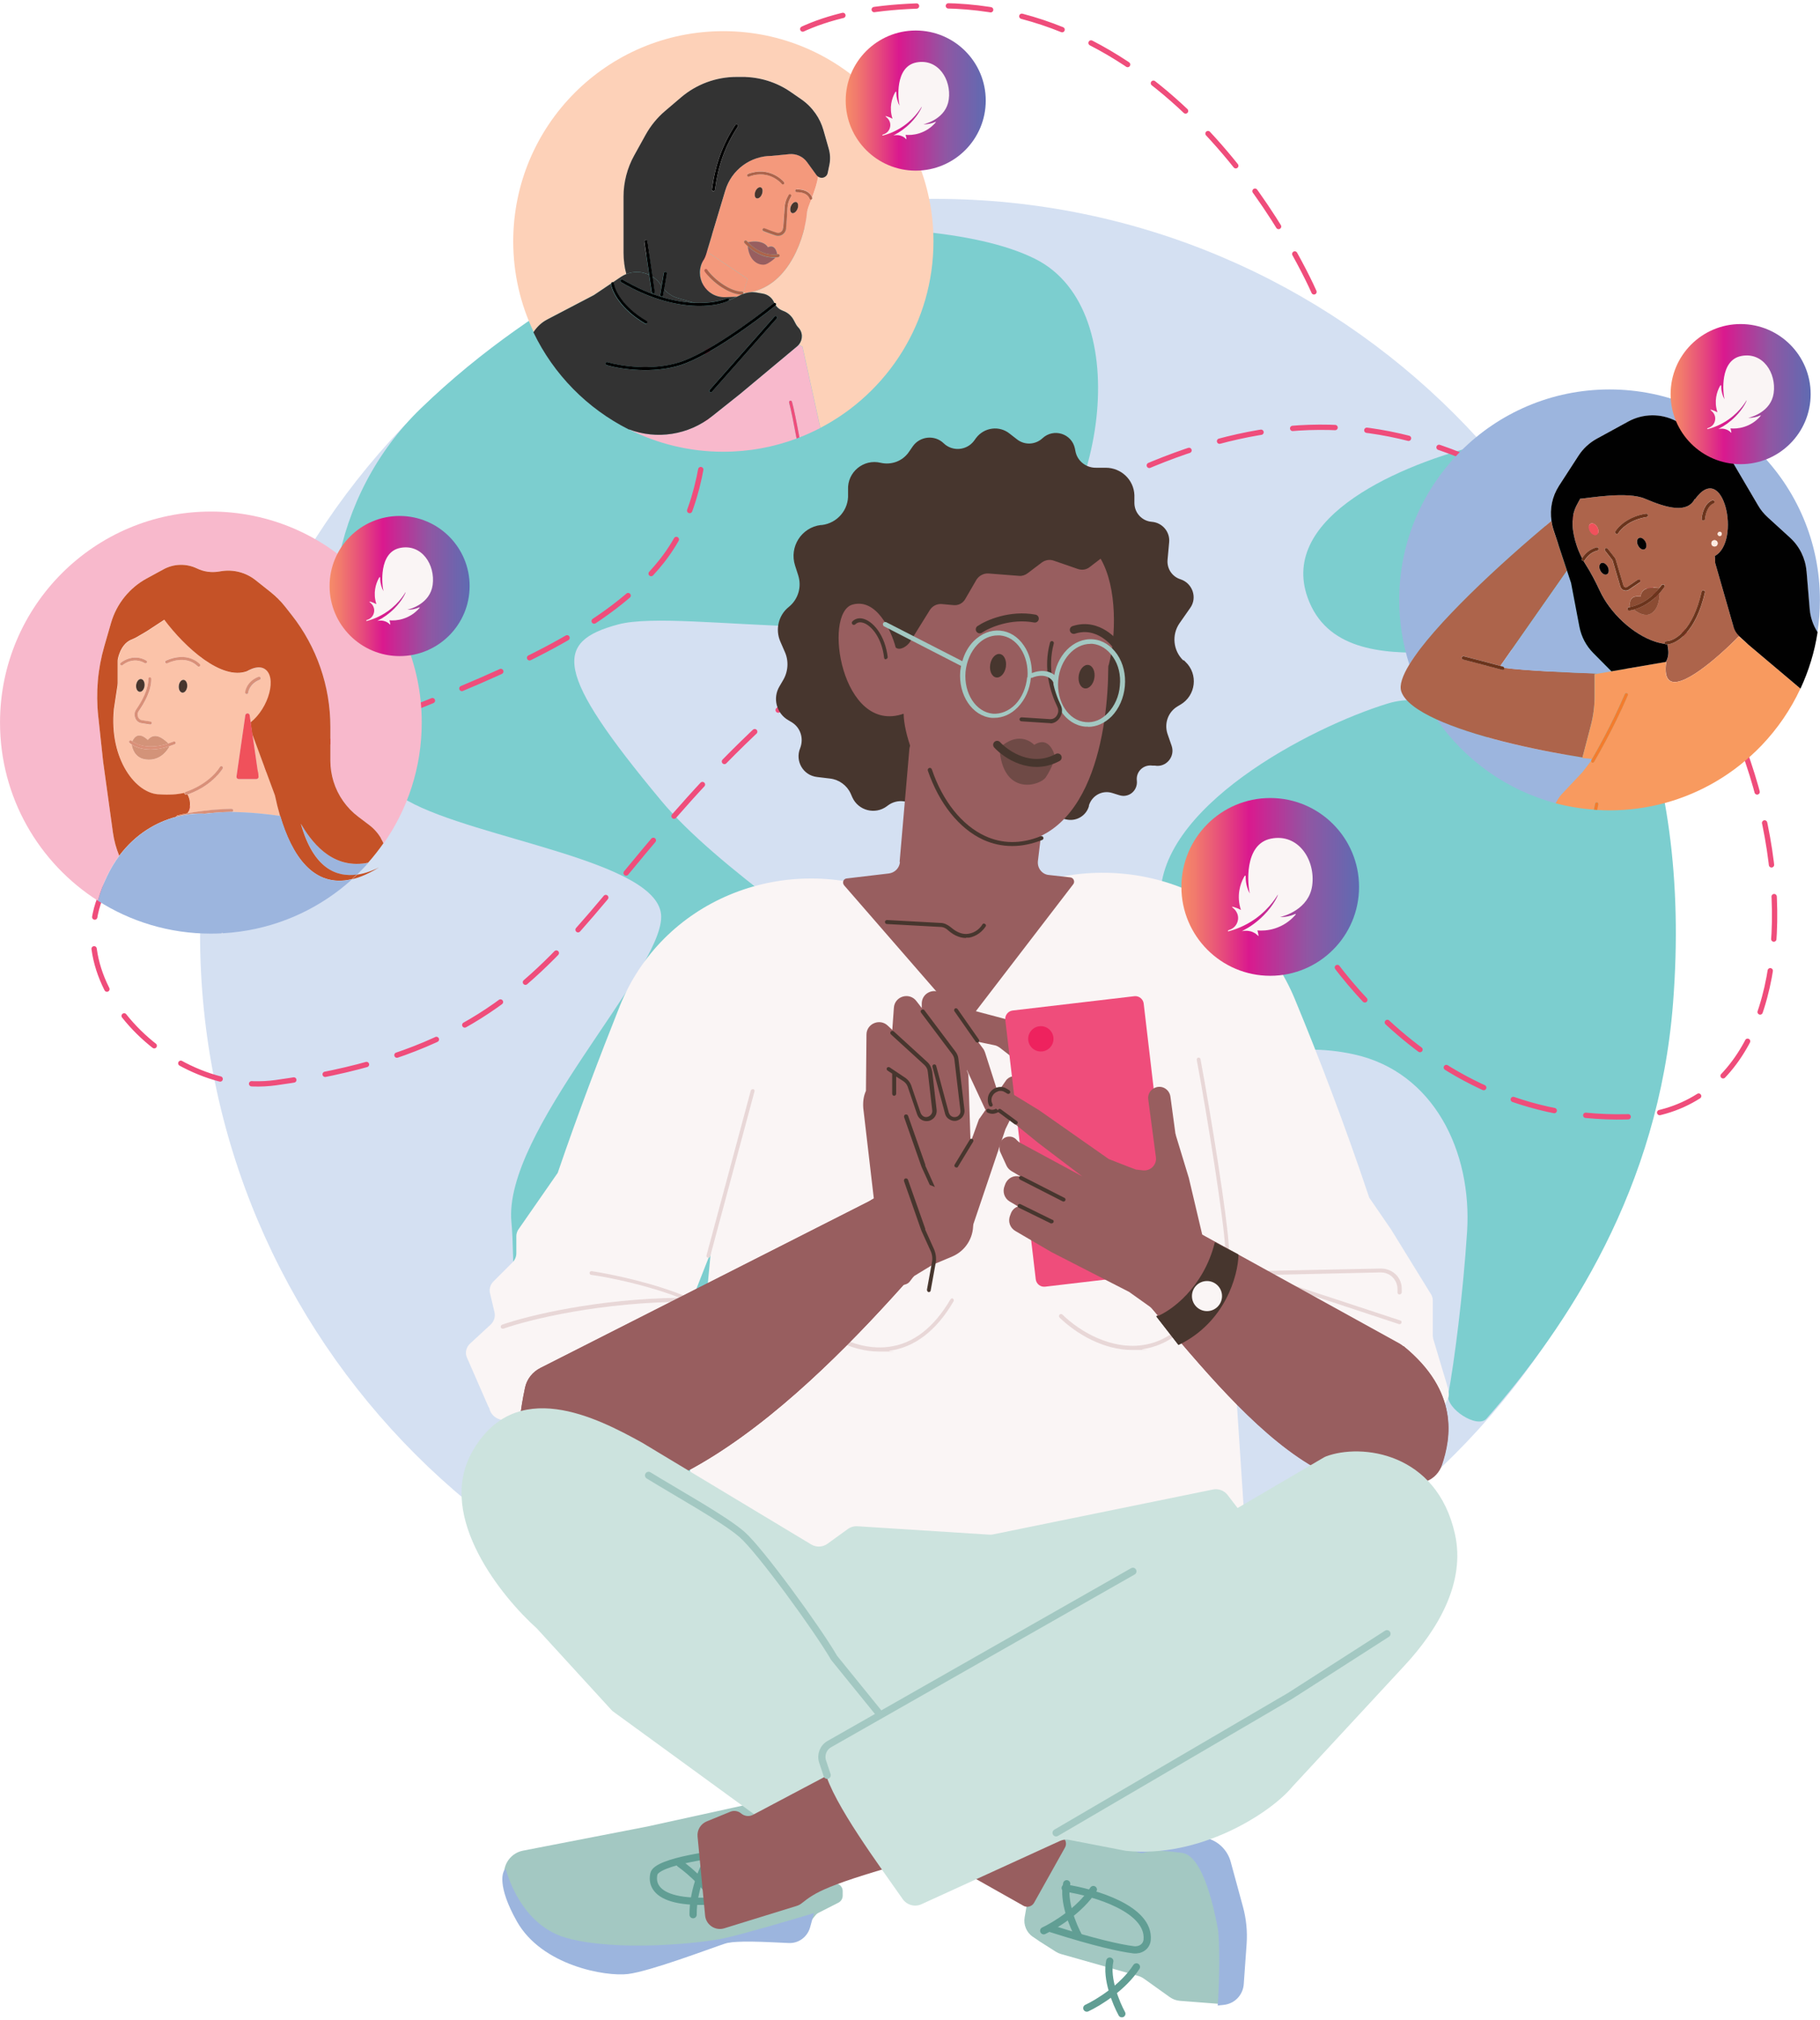 <?xml version="1.0" encoding="utf-8"?>
<svg xmlns="http://www.w3.org/2000/svg" fill="none" height="355" viewBox="0 0 320 355" width="320">
<g clip-path="url(#clip0_19429_53593)">
<path d="M164.398 293.388C235.765 293.388 293.619 235.533 293.619 164.166C293.619 92.799 235.765 34.944 164.398 34.944C93.03 34.944 35.176 92.799 35.176 164.166C35.176 235.533 93.03 293.388 164.398 293.388Z" fill="#D4E0F2"/>
<path d="M229.933 105.067C224.73 90.682 246.634 81.491 260.412 78.128C282.989 104.012 297.561 132.483 294.161 176.263C291.639 208.779 275.722 232.934 261.365 249.272C259.73 251.13 254.172 247.478 254.63 245.05C255.695 239.389 257.236 227.414 257.946 216.485C258.861 202.278 252.042 188.378 238.143 185.287C235.509 184.698 232.669 184.371 229.662 184.446C215.305 184.81 205.245 175.236 204.068 158.637C202.891 142.038 230.502 127.737 244.009 123.618C257.516 119.499 266.297 138.171 272.284 135.752C278.272 133.333 275.796 125.085 271.808 116.865C267.819 108.654 236.434 123.048 229.933 105.067Z" fill="#7CCECF"/>
<path d="M71.679 140.711C68.559 138.955 65.859 135.228 63.561 130.558C53.931 111.017 58.34 86.898 74.004 71.757C84.606 61.51 96.722 53.43 106.744 47.872C115.926 42.782 126.295 40.409 136.785 40.073C152.487 39.559 171.486 40.231 182.004 45.49C200.144 54.56 194.091 91.588 177.473 103.675C160.847 115.762 120.046 106.701 108.706 109.718C97.375 112.745 97.375 118.032 116.263 140.702C135.15 163.372 201.657 198.13 200.9 214.757C200.144 231.383 168.403 224.583 147.246 234.4C136.103 239.575 132.292 252.512 130.414 263.264C128.378 274.921 119.224 280.899 109.023 274.903C87.212 262.077 91.182 227.909 89.921 214.757C88.408 198.886 116.253 170.929 116.253 161.103C116.253 151.276 83.756 147.502 71.669 140.702L71.679 140.711Z" fill="#7CCECF"/>
<path d="M228.057 159.038C228.057 159.038 246.439 197.177 285.998 196.243C325.557 195.309 318.467 118.975 275.191 89.953C234.717 62.808 203.537 74.157 151.274 113.006C99.012 151.855 105.747 182.381 48.441 190.246C27.9 193.067 4.978 167.351 22.763 150.286C45.554 128.419 97.63 122.207 116.349 98.612C140.364 68.329 96.107 0.159 165.837 1.009C210.486 1.551 231.475 52.281 231.475 52.281" stroke="#EF4D7B" stroke-dasharray="7.47 5.6" stroke-linecap="round" stroke-miterlimit="10" stroke-width="0.934"/>
<path d="M19.863 146.325L18.135 133.817L17.275 125.85C16.827 121.721 17.191 117.536 18.34 113.548L19.526 109.438C20.012 107.756 20.825 106.206 21.927 104.851C22.992 103.544 24.309 102.451 25.794 101.638L28.746 100.031C30.577 99.041 32.762 98.976 34.631 99.873C35.826 100.442 37.171 100.639 38.479 100.424L38.871 100.358C41.029 99.994 43.233 100.573 44.943 101.937L47.614 104.057C48.548 104.795 49.389 105.645 50.118 106.579L51.295 108.074C55.694 113.669 58.086 120.581 58.086 127.69V133.668C58.086 134.91 58.272 136.143 58.646 137.33C59.412 139.786 60.934 141.953 62.989 143.504L64.904 144.952C65.745 145.587 66.464 146.39 66.997 147.306L67.137 147.539C67.258 147.754 67.361 147.978 67.464 148.193C71.677 142.177 74.152 134.864 74.152 126.961C74.152 106.486 57.553 89.887 37.078 89.887C16.603 89.887 0.004 106.495 0.004 126.971C0.004 140.122 6.869 151.677 17.201 158.262C18.116 155.049 19.414 152.443 20.965 150.369C20.423 149.08 20.049 147.726 19.863 146.334V146.325Z" fill="#F8B9CC"/>
<path d="M40.728 142.131C40.877 142.131 40.999 142.252 40.999 142.402C40.999 142.551 40.877 142.672 40.728 142.672H40.663C44.137 142.728 47.126 143.055 49.275 143.373C49.097 142.794 48.948 142.215 48.798 141.617C48.64 141.01 48.499 140.393 48.378 139.786L44.371 128.951L45.454 136.451C45.482 136.685 45.305 136.89 45.071 136.89H41.961C41.727 136.89 41.541 136.685 41.578 136.451L42.839 127.718L43.129 125.681C43.194 125.242 43.82 125.242 43.895 125.681L44.081 126.97C47.313 124.439 48.817 118.872 46.519 117.536C45.847 117.144 44.95 117.256 44.119 117.63C43.904 117.723 43.698 117.826 43.502 117.956C39.047 119.675 32.555 113.79 28.921 108.924L25.829 110.951L24.054 111.988C23.709 112.193 23.307 112.315 22.952 112.501C22.298 112.828 21.252 113.65 20.776 115.733C20.748 115.883 20.729 116.032 20.729 116.182V120.086C20.729 120.198 20.729 120.32 20.701 120.432L20.066 124.617C19.188 133.49 23.989 139.609 28.146 139.609C29.79 139.73 31.238 139.618 32.499 139.347C32.527 139.263 32.573 139.179 32.667 139.151C32.704 139.142 36.543 138.011 38.71 134.751C38.794 134.63 38.962 134.593 39.075 134.677C39.14 134.723 39.177 134.789 39.187 134.863C39.187 134.929 39.187 134.985 39.149 135.041C37.122 138.095 33.806 139.328 32.994 139.59L33.134 139.889C33.592 140.87 33.535 141.991 33.022 142.906C33.974 142.728 34.899 142.598 35.759 142.486C38.561 142.149 40.709 142.14 40.737 142.14L40.728 142.131ZM45.482 118.937C45.623 118.881 45.772 118.947 45.828 119.096C45.884 119.236 45.819 119.386 45.679 119.442C43.838 120.152 43.652 121.665 43.652 121.73C43.642 121.87 43.521 121.964 43.39 121.964H43.362C43.222 121.954 43.11 121.824 43.129 121.674C43.129 121.599 43.343 119.778 45.492 118.947L45.482 118.937ZM26.334 119.031C26.474 119.031 26.595 119.152 26.605 119.292C26.633 121.329 25.399 123.524 24.372 124.999C24.176 125.289 24.139 125.663 24.279 125.999C24.409 126.307 24.662 126.513 24.97 126.569L26.464 126.802C26.605 126.83 26.707 126.961 26.689 127.111C26.67 127.241 26.549 127.335 26.427 127.335H26.38L24.886 127.101C24.4 127.017 23.989 126.7 23.784 126.223C23.569 125.728 23.625 125.149 23.933 124.71C24.923 123.29 26.091 121.216 26.072 119.311C26.072 119.161 26.194 119.04 26.334 119.04V119.031ZM23.933 120.348C24.008 119.731 24.4 119.264 24.811 119.32C25.213 119.367 25.484 119.918 25.409 120.535C25.334 121.151 24.942 121.618 24.54 121.562C24.139 121.506 23.868 120.964 23.933 120.348ZM21.383 116.938C21.308 116.938 21.233 116.91 21.187 116.845C21.093 116.733 21.103 116.565 21.215 116.471C21.233 116.453 23.317 114.659 25.727 116.07C25.848 116.144 25.895 116.303 25.82 116.434C25.745 116.565 25.586 116.602 25.456 116.527C23.391 115.322 21.635 116.817 21.56 116.873C21.514 116.92 21.448 116.938 21.383 116.938ZM30.724 130.791C30.406 130.922 30.117 131.024 29.818 131.118C29.491 131.744 28.23 133.78 25.633 133.453C23.709 133.201 23.261 131.538 23.158 130.847C22.915 130.697 22.775 130.576 22.756 130.557C22.653 130.455 22.644 130.286 22.737 130.184C22.84 130.081 23.008 130.062 23.111 130.165C23.111 130.165 23.158 130.212 23.251 130.268C23.672 129.39 24.447 128.586 25.979 130.016C27.156 128.624 28.566 129.633 29.603 130.641C29.902 130.539 30.21 130.436 30.518 130.305C30.658 130.249 30.808 130.314 30.864 130.445C30.92 130.585 30.855 130.735 30.724 130.791ZM32.041 121.711C31.639 121.665 31.359 121.123 31.424 120.497C31.49 119.881 31.882 119.414 32.284 119.46C32.685 119.507 32.956 120.049 32.891 120.675C32.825 121.291 32.433 121.758 32.032 121.711H32.041ZM35.105 117.06C35.058 117.116 34.983 117.144 34.908 117.144C34.834 117.144 34.778 117.116 34.722 117.069C32.527 114.949 29.519 116.481 29.397 116.555C29.267 116.621 29.108 116.574 29.033 116.443C28.958 116.312 29.014 116.154 29.145 116.079C29.183 116.06 32.611 114.304 35.086 116.686C35.189 116.789 35.189 116.957 35.086 117.06H35.095H35.105Z" fill="#FBC3A9"/>
<path d="M36.051 142.981C36.107 142.981 36.154 142.981 36.21 142.99C36.21 142.981 36.2 142.972 36.191 142.962C36.144 142.962 36.097 142.972 36.051 142.981Z" fill="#FBC3A9"/>
<path d="M23.16 130.837C23.263 131.529 23.711 133.201 25.636 133.444C28.223 133.78 29.493 131.734 29.82 131.108C28.541 131.529 27.438 131.706 26.514 131.706C24.804 131.706 23.711 131.183 23.169 130.837H23.16Z" fill="#FBC3A9"/>
<path d="M23.16 130.837C23.263 131.529 23.711 133.201 25.636 133.444C28.223 133.78 29.493 131.734 29.82 131.108C28.541 131.529 27.438 131.706 26.514 131.706C24.804 131.706 23.711 131.183 23.169 130.837H23.16Z" fill="#AD644B" opacity="0.5"/>
<path d="M29.606 130.641C28.559 129.632 27.168 128.624 25.981 130.015C24.45 128.586 23.674 129.39 23.254 130.268C23.786 130.651 25.879 131.856 29.606 130.641Z" fill="#FBC3A9"/>
<path d="M29.606 130.641C28.559 129.632 27.168 128.624 25.981 130.015C24.45 128.586 23.674 129.39 23.254 130.268C23.786 130.651 25.879 131.856 29.606 130.641Z" fill="#AD644B" opacity="0.5"/>
<path d="M23.785 126.204C23.981 126.681 24.392 127.008 24.887 127.082L26.382 127.316H26.429C26.559 127.316 26.672 127.222 26.69 127.092C26.718 126.951 26.616 126.811 26.466 126.783L24.971 126.55C24.663 126.503 24.402 126.298 24.28 125.98C24.14 125.653 24.178 125.27 24.374 124.981C25.401 123.505 26.634 121.319 26.606 119.273C26.606 119.133 26.485 119.012 26.335 119.012C26.186 119.012 26.074 119.133 26.074 119.283C26.092 121.179 24.916 123.262 23.935 124.682C23.626 125.121 23.57 125.69 23.785 126.195V126.204Z" fill="#D99079"/>
<path d="M30.528 130.296C30.211 130.426 29.902 130.539 29.613 130.632C25.886 131.846 23.794 130.632 23.261 130.258C23.177 130.193 23.121 130.156 23.121 130.156C23.018 130.053 22.85 130.062 22.747 130.174C22.645 130.277 22.654 130.445 22.766 130.548C22.794 130.567 22.934 130.688 23.168 130.837C23.719 131.183 24.812 131.706 26.512 131.706C27.436 131.706 28.539 131.538 29.818 131.108C30.117 131.006 30.407 130.912 30.724 130.781C30.865 130.725 30.921 130.567 30.865 130.436C30.808 130.305 30.65 130.24 30.519 130.296H30.528Z" fill="#D99079"/>
<path d="M25.457 116.528C25.579 116.603 25.747 116.556 25.822 116.434C25.896 116.313 25.85 116.145 25.728 116.07C23.318 114.669 21.235 116.453 21.217 116.472C21.105 116.575 21.095 116.733 21.189 116.845C21.245 116.911 21.31 116.939 21.385 116.939C21.45 116.939 21.506 116.92 21.562 116.873C21.637 116.808 23.384 115.323 25.457 116.528Z" fill="#D99079"/>
<path d="M29.169 116.079C29.038 116.144 28.991 116.312 29.057 116.443C29.122 116.574 29.29 116.621 29.421 116.555C29.542 116.49 32.55 114.958 34.745 117.069C34.792 117.116 34.867 117.144 34.932 117.144C34.998 117.144 35.072 117.116 35.128 117.06C35.231 116.957 35.231 116.789 35.128 116.686C32.653 114.304 29.225 116.06 29.188 116.079H29.178H29.169Z" fill="#D99079"/>
<path d="M25.414 120.534C25.489 119.908 25.218 119.367 24.816 119.32C24.405 119.264 24.022 119.731 23.938 120.347C23.863 120.973 24.134 121.515 24.545 121.562C24.947 121.618 25.339 121.151 25.414 120.534Z" fill="#47362E"/>
<path d="M32.295 119.46C31.884 119.414 31.501 119.881 31.436 120.497C31.37 121.123 31.641 121.655 32.052 121.711C32.454 121.758 32.837 121.291 32.911 120.675C32.977 120.049 32.706 119.516 32.304 119.46H32.295Z" fill="#47362E"/>
<path d="M43.345 121.954H43.373C43.513 121.954 43.625 121.852 43.635 121.721C43.635 121.656 43.831 120.142 45.662 119.432C45.802 119.386 45.867 119.227 45.811 119.087C45.764 118.947 45.596 118.881 45.465 118.928C43.308 119.75 43.102 121.581 43.102 121.656C43.093 121.796 43.196 121.926 43.336 121.945L43.345 121.954Z" fill="#D99079"/>
<path d="M64.773 151.603C64.642 151.631 64.502 151.668 64.371 151.696C64.409 151.78 64.436 151.864 64.474 151.948C64.577 151.836 64.67 151.715 64.773 151.603Z" fill="#9CB5DE"/>
<path d="M64.475 151.939C64.438 151.855 64.41 151.771 64.372 151.687C58.133 152.696 54.648 147.633 52.93 144.756C55.181 152.798 59.337 154.162 62.756 153.695C63.345 153.125 63.924 152.546 64.475 151.939Z" fill="#9CB5DE"/>
<path d="M66.586 152.443C66.128 152.676 65.587 152.919 64.998 153.125C64.316 153.377 63.56 153.582 62.766 153.695C62.476 153.965 62.196 154.246 61.906 154.498C62.896 154.264 63.943 153.872 65.064 153.302C65.558 153.05 66.063 152.77 66.586 152.443Z" fill="#C55227"/>
<path d="M66.995 147.315C66.463 146.4 65.743 145.596 64.903 144.961L62.988 143.513C60.933 141.963 59.41 139.796 58.644 137.339C58.28 136.153 58.084 134.92 58.084 133.677V127.699C58.084 120.591 55.693 113.669 51.293 108.083L50.116 106.589C49.388 105.655 48.538 104.805 47.613 104.067L44.941 101.946C43.232 100.583 41.018 100.013 38.87 100.368L38.477 100.433C37.17 100.648 35.825 100.461 34.629 99.882C32.752 98.985 30.566 99.041 28.744 100.041L25.793 101.647C24.307 102.451 23 103.544 21.925 104.861C20.823 106.215 20.011 107.775 19.525 109.447L18.338 113.557C17.18 117.555 16.825 121.721 17.274 125.859L18.133 133.827L19.861 146.334C20.057 147.726 20.431 149.08 20.963 150.369C23.868 146.484 27.595 144.41 31.023 143.513C31.033 143.411 31.089 143.308 31.201 143.28C31.799 143.14 32.397 143.009 32.994 142.897C33.499 141.981 33.564 140.86 33.106 139.88L32.966 139.581C32.864 139.609 32.798 139.637 32.779 139.637C32.752 139.637 32.733 139.646 32.705 139.646C32.583 139.646 32.481 139.571 32.453 139.45C32.443 139.403 32.453 139.366 32.462 139.319C31.192 139.59 29.753 139.702 28.109 139.581C23.962 139.581 19.16 133.453 20.029 124.589L20.664 120.404C20.683 120.292 20.692 120.18 20.692 120.058V116.154C20.692 116.004 20.702 115.846 20.739 115.705C21.215 113.622 22.262 112.791 22.916 112.474C23.28 112.296 23.672 112.165 24.018 111.96L25.793 110.923L28.884 108.896C32.518 113.763 39.001 119.638 43.465 117.929C43.662 117.807 43.867 117.695 44.082 117.602C44.923 117.228 45.81 117.116 46.483 117.508C48.79 118.853 47.286 124.411 44.045 126.943L44.334 128.923L48.341 139.758C48.472 140.365 48.612 140.982 48.762 141.589C48.911 142.178 49.07 142.757 49.238 143.345C51.265 150.164 55.029 156.105 61.858 154.479C62.147 154.218 62.437 153.947 62.717 153.676C59.298 154.143 55.142 152.779 52.89 144.737C54.609 147.614 58.093 152.686 64.333 151.668C64.464 151.649 64.604 151.602 64.735 151.574C65.687 150.5 66.584 149.361 67.415 148.174C67.313 147.96 67.219 147.735 67.089 147.521L66.948 147.287V147.306L66.995 147.315Z" fill="#C55227"/>
<path d="M40.664 142.672H40.73C40.879 142.672 41 142.551 41 142.401C41 142.252 40.879 142.13 40.73 142.13C40.701 142.13 38.553 142.13 35.751 142.476C34.891 142.579 33.957 142.71 33.014 142.896C32.416 143.008 31.818 143.13 31.22 143.279C31.108 143.307 31.052 143.401 31.043 143.513C32.855 143.036 34.574 142.887 36.059 142.98C36.106 142.98 36.152 142.971 36.199 142.962C38.516 142.7 40.309 142.672 40.673 142.663L40.664 142.672Z" fill="#D99079"/>
<path d="M39.141 135.032C39.178 134.976 39.187 134.91 39.178 134.854C39.169 134.78 39.131 134.714 39.066 134.667C38.944 134.583 38.776 134.621 38.702 134.742C36.535 137.993 32.696 139.123 32.658 139.142C32.565 139.17 32.518 139.244 32.49 139.338C32.481 139.385 32.462 139.422 32.481 139.469C32.509 139.59 32.621 139.665 32.733 139.665C32.761 139.665 32.78 139.665 32.808 139.655C32.826 139.655 32.892 139.627 32.994 139.599C33.807 139.329 37.123 138.096 39.15 135.05L39.141 135.032Z" fill="#D99079"/>
<path d="M49.278 143.373C47.139 143.055 44.141 142.728 40.666 142.672C40.302 142.672 38.508 142.71 36.192 142.971C36.192 142.981 36.201 142.99 36.21 142.999C36.164 142.999 36.108 142.999 36.051 142.99C34.576 142.906 32.848 143.055 31.035 143.522C27.598 144.419 23.88 146.483 20.975 150.379C19.425 152.452 18.117 155.068 17.211 158.272C22.956 161.933 29.774 164.054 37.079 164.054C37.705 164.054 38.312 164.035 38.928 164.007C38.975 163.97 39.031 163.942 39.087 163.942C39.134 163.942 39.171 163.97 39.209 163.988C40.199 163.932 41.18 163.829 42.151 163.699C49.699 162.671 56.517 159.374 61.907 154.507C55.069 156.133 51.305 150.192 49.288 143.373H49.278Z" fill="#9CB5DE"/>
<path d="M39.089 163.923C39.023 163.923 38.967 163.951 38.93 163.988C39.023 163.988 39.117 163.979 39.21 163.97C39.173 163.951 39.135 163.923 39.089 163.923Z" fill="#E8D7D7"/>
<path d="M43.132 125.682L42.842 127.718L41.581 136.452C41.553 136.685 41.73 136.891 41.964 136.891H45.075C45.308 136.891 45.495 136.685 45.458 136.452L44.374 128.951L44.084 126.971L43.898 125.682C43.832 125.243 43.206 125.243 43.132 125.682Z" fill="#F0515B"/>
<path d="M130.656 51.664C130.88 51.58 131.105 51.515 131.338 51.459C131.133 51.487 130.918 51.506 130.722 51.506C130.722 51.562 130.694 51.618 130.656 51.664Z" fill="#FDD1B8"/>
<path d="M96.226 56.129L104.446 51.832L107.463 49.806C107.482 49.693 107.556 49.6 107.668 49.591C107.696 49.591 107.724 49.609 107.752 49.619L109.219 48.629C109.518 48.432 109.826 48.264 110.144 48.143C109.817 46.928 109.649 45.658 109.649 44.369V34.561C109.649 32.02 110.293 29.526 111.526 27.303L113.544 23.66C114.422 22.082 115.571 20.671 116.944 19.504L119.783 17.084C122.492 14.777 125.939 13.507 129.507 13.507H130.544C133.589 13.507 136.569 14.431 139.072 16.169L140.922 17.449C141.893 18.121 142.734 18.953 143.407 19.924C144.023 20.811 144.499 21.802 144.798 22.848L145.742 26.145C146.003 27.07 146.041 28.041 145.845 28.975L145.555 30.367C145.508 30.573 145.406 30.769 145.265 30.918C144.873 31.311 144.275 31.329 143.855 31.021C143.649 32.329 143.201 33.59 142.79 34.673C142.809 34.72 142.818 34.757 142.818 34.757C142.846 34.888 142.771 35 142.65 35.047C142.258 36.056 141.921 36.896 141.875 37.457C141.557 41.203 139.007 50.067 131.815 51.375C132.235 51.328 132.655 51.337 133.066 51.403L134.15 51.59C135.028 51.739 135.766 52.328 136.121 53.15C136.139 53.187 136.158 53.215 136.177 53.243C136.27 53.224 136.354 53.243 136.42 53.318C136.504 53.42 136.485 53.551 136.401 53.645C136.691 54.046 137.083 54.364 137.541 54.551L137.839 54.672C138.577 54.971 139.185 55.522 139.558 56.223L139.969 56.989C140.072 57.185 140.203 57.362 140.352 57.512C141.193 58.362 141.202 59.688 140.455 60.557L141.099 60.912L144.238 75.185C156.054 69.02 164.125 56.662 164.125 42.417C164.125 22.016 147.582 5.474 127.181 5.474C106.781 5.474 90.238 22.016 90.238 42.417C90.238 48.124 91.537 53.532 93.844 58.352C94.432 57.418 95.254 56.634 96.254 56.12L96.226 56.129Z" fill="#FDD1B8"/>
<path d="M141.867 37.466C141.914 36.896 142.25 36.056 142.642 35.056C142.633 35.056 142.624 35.075 142.614 35.075C142.596 35.075 142.577 35.075 142.558 35.075C142.437 35.075 142.334 34.991 142.306 34.87C142.297 34.813 142.007 33.758 140.074 33.758C139.934 33.758 139.812 33.636 139.812 33.496C139.812 33.356 139.934 33.235 140.074 33.235C142.157 33.235 142.68 34.346 142.782 34.664C143.193 33.58 143.642 32.319 143.847 31.012C143.754 30.946 143.661 30.881 143.586 30.778L141.932 28.499C141.204 27.5 139.999 26.948 138.775 27.07L135.721 27.369C131.947 27.369 128.622 29.844 127.538 33.45L124.297 44.21L131.452 49.002L130.714 51.44C130.714 51.44 130.733 51.468 130.733 51.487C130.938 51.487 131.144 51.468 131.349 51.44C131.499 51.412 131.657 51.375 131.816 51.365C139.009 50.058 141.559 41.193 141.876 37.448L141.867 37.466ZM139.737 35.505C139.831 35.477 139.924 35.486 139.999 35.505C140.232 35.589 140.363 35.888 140.316 36.289C140.26 36.822 139.896 37.345 139.513 37.438C139.42 37.466 139.326 37.457 139.252 37.438C139.018 37.354 138.887 37.055 138.934 36.654C138.99 36.121 139.354 35.607 139.737 35.505ZM138.999 34.188C139.065 34.225 139.102 34.281 139.121 34.346C139.14 34.412 139.13 34.477 139.093 34.542C138.495 35.607 138.467 36.009 138.392 37.485C138.355 38.111 138.318 38.97 138.205 40.156C138.168 40.605 137.935 40.997 137.561 41.24C137.337 41.389 137.075 41.464 136.804 41.464C136.664 41.464 136.515 41.446 136.375 41.399C135.226 41.025 134.236 40.614 134.226 40.614C134.095 40.558 134.03 40.409 134.086 40.278C134.142 40.147 134.292 40.082 134.422 40.138C134.432 40.138 135.403 40.539 136.533 40.913C136.786 40.997 137.047 40.96 137.271 40.82C137.505 40.67 137.654 40.409 137.682 40.128C137.785 38.961 137.832 38.139 137.869 37.476C137.944 35.981 137.972 35.486 138.635 34.309C138.71 34.188 138.869 34.141 138.99 34.206L138.999 34.188ZM131.517 30.554C132.003 30.367 132.47 30.255 132.909 30.19C135.992 29.751 137.832 31.965 137.86 31.992C137.953 32.105 137.935 32.263 137.822 32.357C137.776 32.394 137.72 32.413 137.654 32.413C137.58 32.413 137.505 32.385 137.449 32.319C137.402 32.263 136.898 31.666 136.001 31.198C135.011 30.685 133.554 30.33 131.704 31.03C131.573 31.086 131.443 31.012 131.387 30.89C131.387 30.89 131.377 30.89 131.368 30.872C131.321 30.741 131.387 30.591 131.517 30.535V30.554ZM134.086 33.693C134.03 34.225 133.675 34.748 133.301 34.851C133.208 34.879 133.115 34.879 133.04 34.851C132.806 34.776 132.666 34.477 132.713 34.075C132.769 33.543 133.124 33.02 133.498 32.917C133.591 32.889 133.684 32.898 133.759 32.917C133.993 32.992 134.133 33.291 134.086 33.693ZM136.898 45.172C136.898 45.172 136.87 45.172 136.842 45.182C136.823 45.182 136.795 45.182 136.758 45.2C136.739 45.2 136.73 45.2 136.72 45.2C136.683 45.2 136.636 45.21 136.589 45.219C136.571 45.219 136.543 45.219 136.515 45.219C136.468 45.219 136.412 45.219 136.356 45.228C136.356 45.228 136.347 45.228 136.337 45.228C135.88 45.677 135.067 46.284 134.544 46.424C133.712 46.639 131.77 46.144 131.471 43.23C131.284 43.052 131.097 42.884 130.91 42.678C130.864 42.622 130.845 42.557 130.845 42.492C130.845 42.426 130.873 42.361 130.929 42.314C131.032 42.221 131.2 42.23 131.293 42.333C131.368 42.417 131.443 42.482 131.517 42.557C134.357 42.006 135.02 43.444 135.02 43.444C136.263 42.865 136.58 44.257 136.646 44.677C136.711 44.668 136.758 44.659 136.767 44.659C136.907 44.621 137.047 44.715 137.075 44.855C137.103 44.995 137.019 45.135 136.879 45.172H136.898Z" fill="#F4997C"/>
<path d="M138.402 37.476C138.364 38.102 138.327 38.961 138.215 40.147C138.178 40.596 137.944 40.988 137.571 41.231C137.346 41.38 137.085 41.455 136.814 41.455C136.674 41.455 136.524 41.437 136.384 41.39C135.235 41.016 134.245 40.605 134.236 40.605C134.105 40.549 134.04 40.4 134.096 40.269C134.04 40.4 134.096 40.549 134.236 40.605C134.245 40.605 135.235 41.016 136.384 41.39C136.524 41.437 136.674 41.455 136.814 41.455C137.075 41.455 137.337 41.38 137.571 41.231C137.935 40.988 138.168 40.596 138.215 40.147C138.327 38.971 138.364 38.111 138.402 37.476C138.477 36 138.495 35.608 139.102 34.534C139.14 34.468 139.14 34.403 139.13 34.337C139.149 34.403 139.14 34.468 139.102 34.534C138.505 35.598 138.477 36 138.402 37.476Z" fill="#AD644B"/>
<path d="M135.615 45.237C135.559 45.237 135.502 45.219 135.446 45.219C135.344 45.209 135.241 45.2 135.129 45.181C135.017 45.163 134.895 45.135 134.774 45.107C134.718 45.097 134.662 45.079 134.596 45.069C134.447 45.032 134.288 44.976 134.139 44.929C134.101 44.92 134.064 44.901 134.027 44.892C133.849 44.827 133.672 44.752 133.494 44.668C133.466 44.658 133.438 44.64 133.41 44.63C133.223 44.537 133.027 44.434 132.831 44.313C132.812 44.303 132.794 44.285 132.775 44.275C132.569 44.154 132.364 44.014 132.158 43.855C132.14 43.846 132.13 43.827 132.112 43.818C131.897 43.659 131.691 43.472 131.477 43.276C131.766 46.19 133.718 46.685 134.55 46.471C135.073 46.33 135.885 45.733 136.343 45.275C136.259 45.275 136.175 45.275 136.072 45.275C135.942 45.275 135.792 45.275 135.633 45.256L135.615 45.237Z" fill="#985E5F"/>
<path d="M136.64 44.687C136.574 44.266 136.257 42.874 135.015 43.454C135.015 43.454 134.351 42.015 131.512 42.566C133.819 44.958 136.107 44.78 136.649 44.687H136.64Z" fill="#985E5F"/>
<path d="M130.909 42.687C131.096 42.893 131.283 43.07 131.47 43.238C131.283 43.061 131.096 42.883 130.909 42.678V42.687Z" fill="#AD644B"/>
<path d="M134.031 44.873C134.031 44.873 134.106 44.901 134.143 44.91C134.106 44.901 134.069 44.882 134.031 44.873Z" fill="#AD644B"/>
<path d="M132.777 44.256C132.777 44.256 132.815 44.284 132.833 44.294C132.815 44.284 132.796 44.266 132.777 44.256Z" fill="#AD644B"/>
<path d="M133.41 44.612C133.41 44.612 133.466 44.64 133.494 44.65C133.466 44.64 133.438 44.622 133.41 44.612Z" fill="#AD644B"/>
<path d="M132.105 43.79C132.105 43.79 132.133 43.818 132.152 43.827C132.133 43.818 132.124 43.799 132.105 43.79Z" fill="#AD644B"/>
<path d="M136.888 45.172C136.888 45.172 136.86 45.172 136.832 45.182C136.86 45.182 136.879 45.172 136.888 45.172Z" fill="#AD644B"/>
<path d="M135.613 45.238C135.772 45.248 135.922 45.257 136.052 45.257C136.155 45.257 136.239 45.257 136.323 45.257C136.323 45.257 136.333 45.257 136.342 45.257C136.258 45.257 136.164 45.266 136.052 45.266C135.922 45.266 135.772 45.266 135.613 45.248V45.238Z" fill="#AD644B"/>
<path d="M134.609 45.051C134.675 45.069 134.731 45.079 134.787 45.088C134.731 45.079 134.675 45.06 134.609 45.051Z" fill="#AD644B"/>
<path d="M137.849 31.992C137.943 32.104 137.924 32.263 137.812 32.356C137.765 32.394 137.709 32.413 137.644 32.413C137.7 32.413 137.756 32.394 137.812 32.356C137.924 32.263 137.943 32.104 137.849 31.992C137.83 31.964 135.981 29.75 132.898 30.189C135.981 29.75 137.821 31.964 137.849 31.992Z" fill="#AD644B"/>
<path d="M131.693 31.04C131.562 31.087 131.431 31.021 131.375 30.9C131.431 31.021 131.571 31.087 131.693 31.04C133.551 30.339 135.009 30.694 135.989 31.208C134.999 30.694 133.542 30.339 131.683 31.04H131.693Z" fill="#AD644B"/>
<path d="M134.077 33.692C134.021 34.225 133.666 34.748 133.293 34.851C133.199 34.879 133.115 34.879 133.031 34.851C133.106 34.879 133.199 34.879 133.293 34.851C133.676 34.748 134.021 34.225 134.077 33.692C134.124 33.291 133.984 32.992 133.75 32.917C133.984 33.001 134.115 33.291 134.077 33.692Z" fill="#47362E"/>
<path d="M140.315 36.289C140.259 36.822 139.895 37.345 139.512 37.438C139.418 37.467 139.325 37.457 139.25 37.438C139.325 37.467 139.418 37.467 139.512 37.438C139.895 37.336 140.249 36.822 140.315 36.289Z" fill="#47362E"/>
<path d="M123.906 47.694C123.822 47.582 123.85 47.414 123.962 47.33C124.074 47.246 124.242 47.274 124.326 47.386C125.671 49.245 128.464 51.244 130.463 51.244C130.594 51.244 130.678 51.337 130.706 51.459L131.444 49.021L124.289 44.229L124.149 44.705C124.046 45.051 123.896 45.387 123.709 45.696C121.944 48.619 124.12 52.346 127.539 52.225L129.548 52.159L130.342 51.786C130.342 51.786 130.388 51.767 130.407 51.758C128.184 51.72 125.307 49.637 123.906 47.694Z" fill="#F4997C"/>
<path d="M137.692 40.1C137.664 40.39 137.514 40.642 137.281 40.792C137.057 40.941 136.795 40.969 136.543 40.885C135.413 40.521 134.441 40.119 134.432 40.11C134.301 40.054 134.152 40.11 134.096 40.25C134.04 40.381 134.096 40.53 134.236 40.586C134.245 40.586 135.235 40.997 136.384 41.371C136.524 41.418 136.674 41.436 136.814 41.436C137.075 41.436 137.337 41.361 137.571 41.212C137.935 40.969 138.168 40.577 138.215 40.129C138.327 38.952 138.364 38.092 138.402 37.457C138.477 35.981 138.495 35.589 139.102 34.515C139.14 34.449 139.14 34.384 139.13 34.319C139.112 34.253 139.074 34.197 139.009 34.16C138.888 34.085 138.729 34.132 138.654 34.262C137.991 35.439 137.963 35.944 137.888 37.429C137.851 38.092 137.813 38.905 137.701 40.082L137.692 40.1Z" fill="#AD644B"/>
<path d="M136.767 44.668C136.767 44.668 136.711 44.677 136.646 44.687C136.104 44.771 133.825 44.948 131.508 42.566C131.434 42.492 131.359 42.417 131.284 42.342C131.191 42.239 131.023 42.23 130.92 42.323C130.864 42.37 130.836 42.435 130.836 42.501C130.836 42.566 130.855 42.632 130.901 42.688C131.088 42.893 131.275 43.071 131.462 43.248C131.677 43.444 131.891 43.631 132.097 43.79C132.116 43.799 132.125 43.818 132.144 43.827C132.349 43.986 132.555 44.126 132.76 44.248C132.779 44.257 132.798 44.276 132.816 44.285C133.012 44.406 133.209 44.509 133.395 44.603C133.423 44.612 133.451 44.631 133.479 44.64C133.657 44.724 133.844 44.799 134.012 44.864C134.049 44.883 134.087 44.892 134.124 44.901C134.283 44.958 134.442 45.004 134.582 45.042C134.638 45.06 134.703 45.07 134.759 45.079C134.881 45.107 135.002 45.135 135.114 45.154C135.226 45.172 135.329 45.182 135.432 45.191C135.488 45.191 135.544 45.21 135.6 45.21C135.759 45.219 135.908 45.228 136.039 45.228C136.142 45.228 136.235 45.228 136.328 45.219C136.384 45.219 136.44 45.219 136.487 45.21C136.515 45.21 136.534 45.21 136.562 45.21C136.609 45.21 136.655 45.2 136.693 45.191C136.711 45.191 136.721 45.191 136.73 45.191C136.758 45.191 136.795 45.182 136.814 45.172C136.842 45.172 136.861 45.163 136.87 45.163C137.01 45.126 137.094 44.995 137.066 44.845C137.029 44.705 136.898 44.621 136.758 44.649L136.767 44.668Z" fill="#AD644B"/>
<path d="M136.709 45.21C136.709 45.21 136.625 45.219 136.578 45.229C136.625 45.229 136.672 45.219 136.709 45.21Z" fill="#AD644B"/>
<path d="M136.83 45.182C136.83 45.182 136.774 45.182 136.746 45.2C136.783 45.2 136.811 45.191 136.83 45.182Z" fill="#AD644B"/>
<path d="M136.503 45.228C136.456 45.228 136.4 45.228 136.344 45.237C136.4 45.237 136.446 45.237 136.503 45.228Z" fill="#AD644B"/>
<path d="M131.469 43.248C131.684 43.445 131.898 43.632 132.104 43.79C131.889 43.632 131.684 43.445 131.469 43.248Z" fill="#AD644B"/>
<path d="M134.141 44.911C134.299 44.967 134.458 45.013 134.598 45.051C134.449 45.013 134.29 44.957 134.141 44.911Z" fill="#AD644B"/>
<path d="M140.074 33.245C139.934 33.245 139.812 33.366 139.812 33.506C139.812 33.646 139.934 33.768 140.074 33.768C142.008 33.768 142.288 34.823 142.307 34.879C142.335 35.001 142.437 35.085 142.559 35.085C142.577 35.085 142.596 35.085 142.615 35.085C142.624 35.085 142.633 35.066 142.643 35.066C142.764 35.019 142.839 34.907 142.811 34.776C142.811 34.776 142.811 34.739 142.783 34.693C142.671 34.365 142.148 33.263 140.074 33.263V33.245Z" fill="#AD644B"/>
<path d="M131.693 31.039C133.552 30.339 135.009 30.694 136 31.207C136.896 31.675 137.41 32.272 137.447 32.328C137.494 32.394 137.569 32.422 137.653 32.422C137.709 32.422 137.765 32.403 137.821 32.366C137.933 32.272 137.952 32.114 137.858 32.002C137.84 31.974 135.99 29.76 132.908 30.199C132.469 30.264 132.002 30.376 131.516 30.563C131.385 30.61 131.31 30.759 131.366 30.899C131.366 30.899 131.376 30.899 131.385 30.918C131.441 31.039 131.581 31.105 131.703 31.058L131.693 31.039Z" fill="#AD644B"/>
<path d="M134.077 33.692C134.124 33.291 133.984 32.992 133.75 32.917C133.676 32.889 133.582 32.889 133.489 32.917C133.106 33.02 132.751 33.543 132.704 34.075C132.658 34.477 132.798 34.776 133.031 34.851C133.106 34.879 133.199 34.879 133.293 34.851C133.676 34.748 134.021 34.225 134.077 33.692Z" fill="#47362E"/>
<path d="M139.261 37.438C139.335 37.467 139.429 37.467 139.522 37.438C139.905 37.336 140.26 36.822 140.325 36.289C140.372 35.888 140.241 35.589 140.008 35.505C139.933 35.477 139.84 35.477 139.746 35.505C139.363 35.608 139.008 36.121 138.943 36.654C138.896 37.056 139.027 37.354 139.261 37.438Z" fill="#47362E"/>
<path d="M140.439 60.566C140.355 60.66 140.281 60.753 140.178 60.837L130.174 69.179L125.195 73.139C121.029 76.455 115.462 77.277 110.586 75.446C115.574 77.959 121.197 79.379 127.157 79.379C131.696 79.379 136.04 78.557 140.056 77.062C139.608 74.662 139.057 71.841 138.739 70.748C138.702 70.608 138.777 70.468 138.917 70.421C139.057 70.384 139.197 70.458 139.244 70.599C139.561 71.691 140.112 74.475 140.552 76.866C141.813 76.38 143.036 75.82 144.222 75.204L141.084 60.931L140.439 60.576V60.566Z" fill="#F8B9CC"/>
<path d="M138.921 70.411C138.781 70.449 138.707 70.598 138.744 70.738C139.062 71.831 139.613 74.652 140.061 77.053C140.229 76.987 140.388 76.922 140.556 76.857C140.117 74.465 139.566 71.682 139.248 70.589C139.211 70.449 139.062 70.374 138.921 70.411Z" fill="#EF4D7B"/>
<path d="M130.723 51.506C130.723 51.506 130.705 51.478 130.705 51.459C130.676 51.338 130.592 51.244 130.462 51.244C128.463 51.244 125.67 49.255 124.325 47.386C124.241 47.265 124.072 47.246 123.96 47.33C123.848 47.414 123.82 47.573 123.904 47.695C125.315 49.638 128.182 51.721 130.406 51.758C130.49 51.721 130.574 51.693 130.658 51.665C130.695 51.618 130.723 51.571 130.723 51.506Z" fill="#AD644B"/>
<path d="M123.706 45.696C123.892 45.388 124.042 45.051 124.145 44.706L124.285 44.229L127.526 33.469C128.61 29.854 131.935 27.388 135.709 27.388L138.763 27.089C139.996 26.968 141.201 27.509 141.92 28.518L143.574 30.797C143.648 30.9 143.742 30.965 143.835 31.031C144.265 31.339 144.853 31.32 145.246 30.928C145.395 30.779 145.498 30.582 145.535 30.377L145.825 28.985C146.021 28.051 145.984 27.08 145.722 26.155L144.779 22.858C144.48 21.811 144.013 20.821 143.387 19.934C142.714 18.972 141.874 18.131 140.902 17.459L139.053 16.179C136.549 14.441 133.57 13.517 130.524 13.517H129.488C125.929 13.517 122.482 14.787 119.764 17.094L116.924 19.513C115.551 20.681 114.402 22.091 113.524 23.67L111.506 27.313C110.273 29.536 109.629 32.03 109.629 34.571V44.379C109.629 45.668 109.797 46.948 110.124 48.153C111.441 47.62 112.889 47.704 114.131 48.283L113.281 42.464C113.263 42.324 113.356 42.193 113.505 42.165C113.645 42.146 113.776 42.24 113.804 42.389L114.71 48.601C115.327 48.993 115.869 49.516 116.28 50.18C116.289 50.198 116.317 50.217 116.326 50.245L116.709 47.994C116.737 47.854 116.859 47.751 117.008 47.779C117.148 47.807 117.242 47.938 117.223 48.078L116.756 50.815C117.391 51.553 118.213 52.104 119.157 52.375L121.585 53.075C121.781 53.131 121.978 53.169 122.174 53.215C124.742 53.318 126.685 52.907 127.769 52.412C127.9 52.356 128.058 52.412 128.115 52.543C128.152 52.627 128.124 52.711 128.077 52.786C128.301 52.702 128.526 52.608 128.74 52.515L129.525 52.151L127.517 52.216C124.098 52.337 121.912 48.61 123.687 45.687L123.706 45.696ZM129.291 21.961C129.366 21.839 129.534 21.811 129.656 21.886C129.777 21.961 129.805 22.129 129.73 22.25C127.517 25.613 126.274 29.041 125.695 33.375C125.677 33.506 125.564 33.599 125.434 33.599C125.424 33.599 125.406 33.599 125.396 33.599C125.256 33.581 125.153 33.45 125.172 33.31C125.761 28.901 127.031 25.398 129.282 21.97L129.291 21.961Z" fill="#333333"/>
<path d="M110.584 75.446C115.469 77.287 121.027 76.455 125.193 73.139L130.172 69.179L140.176 60.837C140.279 60.753 140.353 60.66 140.437 60.566C141.185 59.698 141.175 58.362 140.335 57.521C140.185 57.362 140.054 57.185 139.952 56.998L139.541 56.232C139.167 55.532 138.56 54.98 137.822 54.682L137.523 54.56C137.056 54.373 136.664 54.056 136.383 53.654C136.374 53.663 136.374 53.682 136.365 53.701C132.741 56.624 124.595 62.575 119.673 64.153C117.636 64.807 115.46 65.041 113.452 65.041C110.575 65.041 108.025 64.564 106.651 64.153C106.511 64.116 106.437 63.967 106.474 63.826C106.511 63.686 106.661 63.611 106.801 63.649C109.08 64.321 114.675 65.2 119.514 63.649C124.371 62.089 132.451 56.195 136.038 53.29C136.075 53.262 136.122 53.262 136.159 53.252C136.141 53.215 136.122 53.187 136.103 53.159C135.758 52.337 135.01 51.749 134.132 51.599L133.049 51.412C132.628 51.338 132.208 51.338 131.797 51.384C131.638 51.403 131.489 51.431 131.33 51.459C131.097 51.506 130.872 51.571 130.648 51.664C130.564 51.693 130.48 51.721 130.396 51.758C130.377 51.767 130.349 51.777 130.331 51.786L129.537 52.16L128.752 52.524C128.537 52.627 128.313 52.711 128.089 52.795C128.061 52.832 128.042 52.87 127.995 52.898C126.987 53.355 125.259 53.757 122.989 53.757C119.467 53.757 114.657 52.795 109.192 49.581C109.071 49.507 109.024 49.348 109.099 49.227C109.173 49.105 109.332 49.058 109.454 49.133C114.432 52.057 118.841 53.084 122.185 53.224C121.989 53.178 121.793 53.14 121.597 53.084L119.168 52.384C118.225 52.113 117.393 51.562 116.768 50.824L116.581 51.889C116.562 52.02 116.45 52.104 116.329 52.104C116.31 52.104 116.301 52.104 116.282 52.104C116.142 52.075 116.048 51.945 116.067 51.805L116.329 50.254C116.329 50.254 116.291 50.217 116.282 50.189C115.871 49.526 115.329 49.002 114.713 48.61L115.105 51.319C115.124 51.459 115.03 51.59 114.881 51.618C114.871 51.618 114.853 51.618 114.843 51.618C114.713 51.618 114.61 51.524 114.582 51.394L114.124 48.292C112.882 47.704 111.434 47.629 110.117 48.162C109.799 48.292 109.491 48.451 109.192 48.647L107.726 49.638C107.828 49.666 107.922 49.722 107.931 49.834C108.09 51.048 109.5 53.981 113.666 56.419C113.788 56.494 113.835 56.653 113.76 56.774C113.713 56.858 113.629 56.905 113.536 56.905C113.489 56.905 113.442 56.895 113.405 56.867C109.071 54.336 107.586 51.207 107.417 49.908C107.417 49.88 107.436 49.862 107.436 49.834L104.419 51.861L96.199 56.157C95.2 56.681 94.387 57.456 93.789 58.39C97.329 65.779 103.251 71.794 110.556 75.465L110.584 75.446ZM124.773 68.516L136.169 55.634C136.262 55.522 136.43 55.513 136.533 55.616C136.636 55.718 136.654 55.877 136.552 55.98L125.156 68.861C125.109 68.917 125.034 68.945 124.96 68.945C124.894 68.945 124.838 68.927 124.791 68.88C124.679 68.786 124.67 68.618 124.773 68.516Z" fill="#333333"/>
<path d="M128.138 52.551C128.082 52.421 127.923 52.365 127.792 52.421C126.708 52.906 124.766 53.327 122.197 53.224C118.853 53.084 114.435 52.056 109.465 49.133C109.344 49.058 109.185 49.105 109.11 49.226C109.035 49.347 109.082 49.506 109.204 49.581C114.668 52.794 119.479 53.756 123 53.756C125.27 53.756 126.998 53.355 128.007 52.897C128.054 52.878 128.072 52.832 128.1 52.794C128.147 52.72 128.175 52.636 128.138 52.551Z" fill="#010101"/>
<path d="M113.523 42.156C113.383 42.174 113.28 42.305 113.299 42.454L114.149 48.274L114.607 51.375C114.625 51.506 114.738 51.599 114.868 51.599C114.878 51.599 114.896 51.599 114.906 51.599C115.046 51.581 115.149 51.45 115.13 51.3L114.738 48.591L113.832 42.38C113.813 42.24 113.673 42.137 113.533 42.156H113.523Z" fill="#010101"/>
<path d="M117.026 47.779C116.877 47.751 116.746 47.853 116.727 47.993L116.344 50.245L116.083 51.795C116.055 51.935 116.157 52.066 116.298 52.094C116.316 52.094 116.326 52.094 116.344 52.094C116.466 52.094 116.578 52.001 116.597 51.879L116.783 50.814L117.25 48.078C117.278 47.937 117.176 47.807 117.036 47.779H117.026Z" fill="#010101"/>
<path d="M125.397 33.59C125.397 33.59 125.425 33.59 125.434 33.59C125.565 33.59 125.677 33.496 125.696 33.365C126.275 29.031 127.517 25.603 129.731 22.241C129.806 22.119 129.778 21.96 129.656 21.876C129.535 21.802 129.376 21.829 129.292 21.951C127.041 25.388 125.77 28.882 125.182 33.291C125.163 33.431 125.266 33.562 125.406 33.58L125.397 33.59Z" fill="#010101"/>
<path d="M136.399 53.318C136.333 53.243 136.24 53.224 136.156 53.243C136.109 53.243 136.072 53.243 136.034 53.28C132.438 56.185 124.358 62.089 119.51 63.639C114.672 65.19 109.077 64.312 106.797 63.639C106.657 63.593 106.517 63.677 106.471 63.817C106.433 63.957 106.508 64.097 106.648 64.144C108.021 64.555 110.571 65.031 113.448 65.031C115.456 65.031 117.633 64.798 119.669 64.144C124.601 62.565 132.746 56.615 136.361 53.691C136.371 53.682 136.371 53.663 136.38 53.645C136.455 53.551 136.473 53.42 136.399 53.318Z" fill="#010101"/>
<path d="M124.966 68.945C125.041 68.945 125.106 68.917 125.162 68.861L136.558 55.98C136.652 55.868 136.642 55.709 136.54 55.616C136.437 55.523 136.269 55.532 136.175 55.635L124.779 68.516C124.686 68.628 124.695 68.787 124.798 68.88C124.845 68.927 124.91 68.945 124.966 68.945Z" fill="#010101"/>
<path d="M107.462 49.805C107.462 49.805 107.434 49.852 107.443 49.88C107.621 51.178 109.097 54.307 113.431 56.839C113.468 56.867 113.515 56.876 113.562 56.876C113.655 56.876 113.739 56.83 113.786 56.745C113.861 56.624 113.814 56.465 113.692 56.391C109.526 53.962 108.116 51.02 107.957 49.805C107.938 49.693 107.854 49.628 107.752 49.609C107.724 49.609 107.696 49.581 107.667 49.581C107.555 49.6 107.481 49.693 107.462 49.796V49.805Z" fill="#010101"/>
<path d="M272.777 91.569C272.45 89.421 272.899 87.216 274.104 85.367L277.532 80.08C278.335 78.837 279.437 77.81 280.745 77.1L286.265 74.083C288.862 72.663 292.001 72.626 294.635 73.971L300.538 76.997C302.042 77.772 303.303 78.959 304.163 80.416L309.104 88.823C309.562 89.598 310.122 90.299 310.785 90.897L314.727 94.493C316.39 96.015 317.427 98.098 317.614 100.349L318.174 107.056C318.295 108.504 318.79 109.877 319.556 111.091C319.846 109.242 319.986 107.346 319.986 105.422C319.986 84.993 303.425 68.432 282.996 68.432C262.568 68.432 246.016 84.993 246.016 105.422C246.016 109.382 246.641 113.193 247.8 116.771C251.966 109.952 263.754 99.032 272.759 91.578L272.777 91.569Z" fill="#9CB5DE"/>
<path d="M278.235 135.705L279.758 133.724C279.758 133.668 279.758 133.622 279.786 133.575C279.786 133.575 279.842 133.491 279.907 133.36C279.851 133.36 279.795 133.342 279.749 133.332L278.245 133.183L278.263 133.108C269.025 131.679 258.937 129.306 252.613 126.42C257.555 133.556 264.934 138.862 273.546 141.15C273.873 140.525 274.228 139.983 274.574 139.591L278.245 135.695L278.235 135.705Z" fill="#9CB5DE"/>
<path d="M279.906 133.36L279.738 133.342C279.794 133.342 279.85 133.36 279.897 133.37L279.906 133.36Z" fill="#AD644B"/>
<path d="M264.462 117.359C264.462 117.359 264.49 117.443 264.481 117.49C264.444 117.621 264.322 117.705 264.201 117.705C264.173 117.705 264.145 117.705 264.117 117.695C262.519 117.256 258.848 116.304 257.214 115.874C257.055 115.837 256.961 115.668 256.999 115.519C257.036 115.36 257.195 115.267 257.354 115.304C258.858 115.696 262.043 116.528 263.799 116.995L275.503 100.275L273.103 93.017C272.944 92.531 272.841 92.045 272.766 91.55C263.771 99.004 251.973 109.933 247.807 116.743C246.584 118.751 246.014 120.404 246.378 121.497C246.957 123.235 249.255 124.888 252.581 126.41C258.904 129.287 268.993 131.66 278.231 133.099L279.707 127.457C280.146 125.766 280.37 124.038 280.37 122.291V118.452L280.986 118.349C275.914 118.172 268.049 117.836 264.453 117.34L264.462 117.359Z" fill="#AD644B"/>
<path d="M304.817 110.204L301.576 98.93C301.557 98.164 301.511 97.697 301.511 97.697C306.181 95.212 303.07 80.64 297.998 87.758C297.998 87.758 297.998 87.711 297.998 87.637C296.691 90.243 293.16 89.309 289.246 87.637C286.117 86.292 279.457 87.515 277.85 87.637L277.906 87.497C277.206 88.916 276.402 89.757 276.505 92.475C276.505 92.475 276.608 95.128 278.168 98.099C278.812 97.108 279.644 96.473 280.718 96.174C280.877 96.137 281.035 96.221 281.082 96.38C281.129 96.539 281.035 96.697 280.877 96.744C279.933 97.006 279.205 97.557 278.644 98.444C278.588 98.528 278.513 98.566 278.429 98.575C278.551 98.79 278.672 98.995 278.812 99.201C279.746 100.658 280.559 102.208 281.278 103.778C283.109 107.738 287.107 111.465 291.039 112.754C291.619 112.941 292.188 113.081 292.758 113.147C292.711 113.091 292.674 113.035 292.674 112.96C292.674 112.801 292.805 112.661 292.973 112.661C293.01 112.661 293.057 112.661 293.104 112.652C294.617 112.549 297.671 110.643 299.203 103.946C299.241 103.787 299.4 103.684 299.558 103.722C299.717 103.759 299.82 103.918 299.782 104.077C298.185 111.036 294.897 113.072 293.188 113.231L293.319 114.183C293.421 114.931 293.272 115.669 292.908 116.313H292.964C292.964 116.313 292.964 116.341 292.964 116.351C292.039 122.899 297.914 118.919 302.342 115.024C303.678 113.847 304.873 112.689 305.723 111.811L307.442 113.259L305.779 111.708C305.331 111.297 305.004 110.765 304.836 110.176H304.827L304.817 110.204ZM280.746 93.951C280.391 94.157 279.858 93.886 279.559 93.363C279.261 92.83 279.298 92.242 279.644 92.036C279.999 91.831 280.531 92.102 280.83 92.625C281.129 93.157 281.091 93.746 280.746 93.951ZM284.015 93.391C284.529 92.513 286.332 90.728 289.442 90.271C289.601 90.243 289.75 90.355 289.778 90.523C289.806 90.682 289.694 90.831 289.536 90.859C286.649 91.289 284.996 92.905 284.529 93.699C284.473 93.792 284.37 93.848 284.277 93.848C284.221 93.848 284.174 93.839 284.127 93.811C283.987 93.727 283.94 93.549 284.024 93.409L284.015 93.391ZM289.162 96.501C288.816 96.688 288.293 96.398 288.004 95.866C287.714 95.324 287.779 94.736 288.125 94.549C288.48 94.362 288.994 94.652 289.283 95.184C289.573 95.726 289.508 96.314 289.153 96.501H289.162ZM282.539 100.91C282.194 101.097 281.671 100.807 281.381 100.275C281.091 99.733 281.157 99.145 281.502 98.958C281.857 98.771 282.371 99.061 282.661 99.593C282.95 100.135 282.885 100.723 282.53 100.91H282.539ZM285.51 103.731C285.211 103.619 284.977 103.385 284.884 103.068L283.529 98.5C283.511 98.453 283.492 98.407 283.455 98.369L282.194 96.763C282.091 96.632 282.11 96.445 282.25 96.352C282.38 96.249 282.567 96.268 282.661 96.408L283.922 98.014C284.006 98.117 284.052 98.229 284.09 98.351L285.444 102.918C285.482 103.049 285.575 103.143 285.706 103.189C285.837 103.236 285.967 103.217 286.079 103.143L287.957 101.872C288.088 101.779 288.275 101.816 288.368 101.956C288.461 102.096 288.424 102.274 288.284 102.367L286.406 103.638C286.238 103.75 286.042 103.815 285.846 103.815C285.734 103.815 285.622 103.796 285.51 103.759V103.731ZM292.646 103.133C292.385 103.507 292.104 103.862 291.815 104.179C291.749 105.394 291.525 107.103 290.227 107.832C289.274 108.364 288.078 107.738 287.247 107.112C286.976 107.187 286.724 107.243 286.481 107.271H286.434C286.294 107.271 286.163 107.168 286.145 107.019C286.117 106.86 286.229 106.711 286.397 106.683C286.462 106.683 286.556 106.655 286.677 106.627C286.612 106.571 286.546 106.505 286.49 106.449C286.593 105.721 286.574 104.562 288.424 104.824C288.667 103.554 289.433 103.068 291.731 103.311C291.871 103.133 292.02 102.974 292.151 102.778C292.244 102.648 292.431 102.61 292.562 102.704C292.693 102.797 292.73 102.974 292.637 103.115L292.646 103.133ZM302.37 93.447C302.575 93.447 302.734 93.606 302.734 93.811C302.734 94.016 302.575 94.175 302.37 94.175C302.164 94.175 302.006 94.016 302.006 93.811C302.006 93.606 302.164 93.447 302.37 93.447ZM299.782 91.177C299.773 91.336 299.642 91.448 299.484 91.448H299.456C299.297 91.438 299.175 91.289 299.185 91.13C299.259 90.159 299.736 88.393 301.053 87.898C301.212 87.842 301.38 87.917 301.436 88.066C301.492 88.216 301.417 88.393 301.268 88.44C300.306 88.804 299.848 90.271 299.782 91.168V91.177ZM300.903 95.464C300.903 95.156 301.146 94.913 301.455 94.913C301.763 94.913 302.006 95.156 302.006 95.464C302.006 95.773 301.763 96.016 301.455 96.016C301.146 96.016 300.903 95.773 300.903 95.464Z" fill="#AD644B"/>
<path d="M277.693 110.13L276.227 102.442L275.517 100.294L263.812 117.014C263.971 117.061 264.139 117.098 264.27 117.136C264.382 117.164 264.438 117.257 264.457 117.36C268.053 117.855 275.918 118.191 280.99 118.369L283.307 117.967L280.112 114.744C278.861 113.483 278.02 111.877 277.684 110.13H277.693Z" fill="#9CB5DE"/>
<path d="M279.652 92.026C279.297 92.232 279.26 92.82 279.568 93.353C279.867 93.885 280.399 94.147 280.754 93.941C281.109 93.736 281.147 93.147 280.838 92.615C280.54 92.082 280.007 91.821 279.652 92.026Z" fill="#F0515B"/>
<path d="M302.005 95.483C302.005 95.174 301.762 94.932 301.453 94.932C301.145 94.932 300.902 95.174 300.902 95.483C300.902 95.791 301.145 96.034 301.453 96.034C301.762 96.034 302.005 95.791 302.005 95.483Z" fill="#FEEBE1"/>
<path d="M302.368 94.193C302.574 94.193 302.732 94.035 302.732 93.829C302.732 93.624 302.574 93.465 302.368 93.465C302.163 93.465 302.004 93.624 302.004 93.829C302.004 94.035 302.163 94.193 302.368 94.193Z" fill="#FEEBE1"/>
<path d="M307.421 113.277L305.703 111.829C304.862 112.698 303.657 113.865 302.321 115.042C297.894 118.938 292.028 122.917 292.943 116.369C292.943 116.35 292.943 116.331 292.943 116.313H292.887L283.313 117.966L280.996 118.368L280.38 118.47V122.31C280.38 124.056 280.155 125.784 279.716 127.475L278.241 133.117L278.222 133.192L279.726 133.341L279.894 133.36C280.51 132.314 283.313 127.447 285.667 121.945C285.732 121.796 285.909 121.73 286.05 121.786C286.199 121.852 286.264 122.029 286.208 122.169C283.537 128.4 280.296 133.818 280.268 133.874C280.212 133.967 280.109 134.014 280.015 134.014C279.959 134.014 279.913 134.004 279.866 133.967C279.772 133.911 279.744 133.808 279.744 133.715L278.222 135.695L274.551 139.59C274.205 139.983 273.85 140.524 273.523 141.15C275.691 141.72 277.932 142.094 280.23 142.271C280.296 141.879 280.37 141.514 280.445 141.188C280.482 141.029 280.641 140.926 280.8 140.973C280.959 141.01 281.052 141.169 281.015 141.328C280.94 141.627 280.875 141.963 280.819 142.318C281.547 142.364 282.276 142.392 283.014 142.392C289.833 142.392 296.212 140.543 301.705 137.32C304.694 135.564 307.403 133.407 309.785 130.922C312.55 128.017 314.848 124.673 316.557 120.993L307.412 113.277H307.421Z" fill="#F89A5F"/>
<path d="M279.782 133.575C279.754 133.622 279.763 133.678 279.754 133.725C279.754 133.828 279.782 133.921 279.875 133.977C279.922 134.005 279.978 134.024 280.025 134.024C280.128 134.024 280.221 133.968 280.277 133.884C280.305 133.828 283.546 128.41 286.218 122.18C286.283 122.03 286.218 121.853 286.059 121.797C285.91 121.731 285.732 121.797 285.676 121.955C283.313 127.457 280.52 132.314 279.903 133.37C279.829 133.501 279.782 133.575 279.782 133.585V133.575Z" fill="#F47C2D"/>
<path d="M280.812 140.983C280.653 140.936 280.494 141.039 280.457 141.197C280.382 141.515 280.308 141.889 280.242 142.281C280.438 142.3 280.635 142.309 280.831 142.328C280.896 141.973 280.961 141.627 281.027 141.337C281.064 141.179 280.971 141.02 280.812 140.983Z" fill="#F47C2D"/>
<path d="M287.254 107.122C288.085 107.748 289.272 108.374 290.234 107.841C291.532 107.113 291.766 105.394 291.822 104.189C290.374 105.814 288.664 106.739 287.254 107.122Z" fill="#AD644B"/>
<path d="M287.254 107.122C288.085 107.748 289.272 108.374 290.234 107.841C291.532 107.113 291.766 105.394 291.822 104.189C290.374 105.814 288.664 106.739 287.254 107.122Z" fill="#6B341C" opacity="0.5"/>
<path d="M291.74 103.338C289.433 103.105 288.667 103.581 288.434 104.852C286.584 104.581 286.593 105.748 286.5 106.477C286.556 106.533 286.621 106.589 286.687 106.655C287.565 106.468 289.835 105.758 291.75 103.348L291.74 103.338Z" fill="#AD644B"/>
<path d="M291.74 103.338C289.433 103.105 288.667 103.581 288.434 104.852C286.584 104.581 286.593 105.748 286.5 106.477C286.556 106.533 286.621 106.589 286.687 106.655C287.565 106.468 289.835 105.758 291.75 103.348L291.74 103.338Z" fill="#6B341C" opacity="0.5"/>
<path d="M264.278 117.135C264.147 117.098 263.979 117.051 263.82 117.014C262.064 116.537 258.869 115.706 257.375 115.323C257.216 115.286 257.057 115.379 257.02 115.538C256.983 115.697 257.076 115.856 257.235 115.893C258.869 116.323 262.54 117.275 264.138 117.714C264.166 117.714 264.194 117.724 264.222 117.724C264.353 117.724 264.474 117.64 264.502 117.509C264.511 117.462 264.502 117.416 264.483 117.378C264.455 117.275 264.399 117.182 264.296 117.154L264.278 117.135Z" fill="#6B341C"/>
<path d="M292.158 102.806C292.027 103.002 291.878 103.161 291.738 103.339C289.832 105.758 287.553 106.468 286.675 106.645C286.563 106.673 286.46 106.692 286.395 106.701C286.236 106.729 286.124 106.879 286.143 107.038C286.171 107.187 286.292 107.29 286.432 107.29H286.479C286.722 107.253 286.983 107.196 287.245 107.131C288.665 106.748 290.365 105.823 291.813 104.198C292.102 103.871 292.373 103.535 292.644 103.152C292.737 103.021 292.7 102.834 292.569 102.741C292.438 102.647 292.252 102.685 292.158 102.816V102.806Z" fill="#6B341C"/>
<path d="M299.769 104.086C299.806 103.927 299.703 103.769 299.544 103.731C299.386 103.694 299.227 103.797 299.189 103.955C297.658 110.653 294.603 112.549 293.09 112.661C293.043 112.661 292.996 112.671 292.959 112.671C292.8 112.671 292.66 112.801 292.66 112.969C292.66 113.044 292.688 113.11 292.744 113.156C292.8 113.212 292.875 113.259 292.959 113.259C293.024 113.259 293.099 113.259 293.174 113.24C294.874 113.082 298.171 111.036 299.769 104.086Z" fill="#6B341C"/>
<path d="M301.439 88.085C301.383 87.935 301.215 87.851 301.056 87.916C299.739 88.412 299.263 90.177 299.188 91.148C299.179 91.307 299.3 91.447 299.459 91.466H299.487C299.636 91.466 299.767 91.345 299.786 91.195C299.851 90.298 300.309 88.832 301.271 88.468C301.42 88.412 301.505 88.243 301.439 88.094V88.085Z" fill="#6B341C"/>
<path d="M284.272 93.839C284.375 93.839 284.468 93.783 284.524 93.69C284.991 92.896 286.635 91.28 289.531 90.85C289.69 90.822 289.802 90.673 289.774 90.514C289.746 90.355 289.596 90.243 289.438 90.262C286.327 90.719 284.524 92.504 284.011 93.382C283.927 93.522 283.973 93.709 284.113 93.783C284.16 93.811 284.216 93.821 284.263 93.821L284.272 93.839Z" fill="#6B341C"/>
<path d="M280.867 96.744C281.026 96.697 281.119 96.538 281.073 96.379C281.026 96.221 280.867 96.136 280.708 96.174C279.634 96.473 278.803 97.099 278.158 98.098C278.158 98.107 278.14 98.117 278.13 98.126C278.046 98.266 278.084 98.444 278.224 98.528C278.271 98.556 278.327 98.574 278.383 98.574C278.392 98.574 278.401 98.574 278.411 98.574C278.495 98.574 278.579 98.518 278.625 98.444C279.186 97.556 279.915 96.996 280.858 96.744H280.867Z" fill="#6B341C"/>
<path d="M288.29 102.358C288.421 102.264 288.459 102.087 288.374 101.947C288.29 101.806 288.104 101.778 287.963 101.863L286.086 103.133C285.974 103.208 285.843 103.226 285.712 103.18C285.582 103.133 285.497 103.039 285.451 102.909L284.096 98.341C284.059 98.22 284.003 98.108 283.928 98.005L282.667 96.398C282.564 96.267 282.378 96.249 282.256 96.342C282.135 96.436 282.107 96.632 282.2 96.753L283.461 98.36C283.461 98.36 283.517 98.444 283.536 98.49L284.89 103.058C284.984 103.366 285.208 103.609 285.516 103.721C285.628 103.759 285.74 103.777 285.852 103.777C286.049 103.777 286.245 103.721 286.413 103.6L288.29 102.33V102.358Z" fill="#6B341C"/>
<path d="M317.622 100.34C317.436 98.098 316.399 96.006 314.736 94.483L310.794 90.887C310.131 90.28 309.561 89.588 309.113 88.813L304.172 80.406C303.312 78.949 302.051 77.763 300.547 76.988L294.644 73.961C292.01 72.607 288.871 72.653 286.274 74.073L280.754 77.09C279.456 77.8 278.344 78.828 277.541 80.07L274.113 85.357C272.917 87.207 272.459 89.411 272.786 91.559C272.861 92.055 272.964 92.54 273.122 93.026L275.523 100.284L276.233 102.432L277.699 110.12C278.036 111.867 278.876 113.473 280.128 114.734L283.323 117.957L292.897 116.313C293.261 115.678 293.411 114.93 293.308 114.183L293.177 113.23C293.103 113.23 293.028 113.249 292.962 113.249C292.878 113.249 292.804 113.202 292.748 113.146C292.187 113.071 291.608 112.941 291.029 112.754C287.096 111.465 283.089 107.729 281.268 103.777C280.539 102.208 279.736 100.657 278.802 99.2C278.671 98.985 278.54 98.78 278.419 98.574C278.409 98.574 278.4 98.574 278.391 98.574C278.335 98.574 278.279 98.556 278.232 98.528C278.092 98.444 278.054 98.257 278.139 98.126C278.139 98.117 278.157 98.107 278.167 98.098C276.607 95.118 276.504 92.475 276.504 92.475C276.392 89.747 277.195 88.916 277.905 87.496L277.849 87.636C279.465 87.515 286.125 86.291 289.245 87.636C293.159 89.308 296.689 90.242 297.997 87.636C297.997 87.711 297.997 87.758 297.997 87.758C303.069 80.64 306.18 95.212 301.509 97.696C301.509 97.696 301.565 98.173 301.575 98.929L304.816 110.204C304.984 110.792 305.311 111.315 305.759 111.736L307.422 113.286L316.567 121.002C318.005 117.91 319.042 114.585 319.575 111.091C318.799 109.877 318.314 108.494 318.192 107.056L317.632 100.349L317.622 100.34Z" fill="#010101"/>
<path d="M288.136 94.549C287.79 94.736 287.725 95.325 288.015 95.866C288.304 96.408 288.818 96.698 289.173 96.501C289.519 96.315 289.584 95.726 289.304 95.184C289.014 94.643 288.5 94.353 288.145 94.549H288.136Z" fill="#010101"/>
<path d="M281.507 98.958C281.162 99.145 281.096 99.733 281.386 100.275C281.675 100.817 282.189 101.106 282.544 100.91C282.89 100.723 282.955 100.135 282.675 99.593C282.385 99.051 281.871 98.762 281.517 98.958H281.507Z" fill="#010101"/>
<path d="M208.058 116.051C206.255 114.342 205.975 111.511 207.413 109.475L209.263 106.831C210.561 105.029 209.683 102.479 207.553 101.787C206.068 101.32 205.144 99.891 205.284 98.359L205.564 95.305C205.751 93.455 204.359 91.83 202.509 91.69C200.8 91.55 199.502 90.158 199.455 88.449V87.01C199.362 84.32 197.138 82.19 194.411 82.19H192.748C190.992 82.237 189.413 81.032 189.087 79.276L188.993 78.809C188.442 76.165 185.238 75.194 183.295 77.006C182.044 78.164 180.147 78.258 178.802 77.193L177.551 76.221C175.748 74.736 173.058 75.063 171.619 76.959L171.245 77.473C169.947 79.183 167.444 79.369 165.921 77.893C164.343 76.362 161.755 76.642 160.503 78.407L159.766 79.472C158.654 81.051 156.711 81.742 154.852 81.322C151.844 80.584 148.967 82.947 149.108 86.048V86.833C149.248 89.57 147.211 91.923 144.521 92.25H144.334C140.906 92.671 138.73 96.099 139.795 99.387L140.346 101.096C140.99 103.132 140.346 105.309 138.683 106.654C136.88 108.092 136.273 110.587 137.198 112.726L137.983 114.528C138.721 116.154 138.58 118.05 137.656 119.572L137.058 120.591C135.806 122.674 136.507 125.364 138.636 126.569L139.103 126.849C140.729 127.774 141.373 129.717 140.682 131.482C139.757 133.752 141.233 136.255 143.643 136.526L145.96 136.806C147.538 136.993 148.921 138.011 149.575 139.45L149.855 140.094C150.92 142.458 153.881 143.196 155.926 141.673L156.113 141.533C157.776 140.281 160.139 140.608 161.391 142.271L162.456 143.663C163.707 145.288 166.211 145.054 167.089 143.196C168.06 141.113 171.021 141.113 172.002 143.196L172.282 143.793C172.927 145.185 174.505 145.876 175.944 145.419L181.922 143.522C182.94 143.196 184.005 143.149 185.07 143.429L187.433 143.98C189.189 144.401 190.955 143.382 191.459 141.664V141.524C192.01 139.767 193.822 138.787 195.578 139.347L196.783 139.721C198.446 140.272 200.071 138.936 199.885 137.171C199.698 135.592 201.043 134.303 202.622 134.527H203.042C205.031 134.901 206.657 132.949 206.003 131.052L205.265 128.923C204.667 127.073 205.405 125.074 207.068 124.103L207.535 123.823C210.272 122.244 210.729 118.452 208.413 116.275L208.133 115.995L208.086 116.042L208.058 116.051Z" fill="#47362E"/>
<path d="M196.063 154.218L160.913 156.628H149.06C148.182 156.628 147.35 157.179 147.024 158.02L126.137 208.591C126.044 208.778 125.997 209.011 125.997 209.236L118.907 283.944C118.814 284.775 119.459 285.476 120.299 285.476H218.528C219.313 285.476 219.966 284.785 219.92 283.991L216.678 234.577V234.204L217.743 222.901C217.743 222.668 217.743 222.388 217.697 222.163L209.962 190.348C209.916 190.115 209.869 189.881 209.916 189.657L212.092 159.692C212.186 158.58 211.448 157.609 210.383 157.375L196.764 154.274C196.53 154.227 196.343 154.227 196.119 154.227H196.072L196.063 154.218Z" fill="#FAF5F5"/>
<path d="M156.002 156.805C137.292 149.809 116.359 158.29 108.943 176.86C105.515 185.472 101.722 195.383 98.061 206.088L91.204 215.952C90.924 216.325 90.784 216.783 90.784 217.203V220.211C90.784 220.809 90.55 221.369 90.139 221.79L86.758 225.171C86.207 225.722 85.973 226.516 86.16 227.254L86.945 230.589C87.132 231.374 86.851 232.168 86.3 232.719L82.639 236.1C81.948 236.745 81.714 237.763 82.125 238.603L85.787 246.982C85.833 247.122 85.927 247.262 86.02 247.403C86.207 248.374 86.945 249.159 87.963 249.439L106.252 253.792C109.12 254.483 112.044 252.96 113.109 250.177L136.218 191.451C136.358 191.124 136.498 190.853 136.685 190.526L156.46 158.104C156.74 157.637 156.553 157.039 156.039 156.852L155.993 156.805H156.002Z" fill="#FAF5F5"/>
<path d="M254.7 244.292L252.01 235.306C251.963 235.119 251.916 234.886 251.916 234.662V228.553C251.916 228.132 251.823 227.721 251.589 227.394L244.593 216.045L240.744 210.441C236.438 197.569 231.852 185.659 227.686 175.609C220.045 157.039 199.019 148.838 180.216 155.834C179.702 156.021 179.478 156.665 179.795 157.132L197.02 182.325C197.253 182.698 197.487 183.063 197.618 183.483L220.914 242.77C221.885 245.179 224.295 246.702 226.892 246.525L241.987 245.32L243.836 252.223C244.07 253.147 244.901 253.848 245.873 253.848L248.974 253.988C249.852 253.988 250.636 253.568 251.01 252.783L254.485 245.973C254.765 245.46 254.812 244.862 254.625 244.311H254.672L254.7 244.292Z" fill="#FAF5F5"/>
<path d="M166.287 178.886L165.128 189.031C164.942 190.656 166.52 191.898 168.043 191.394L170.032 190.703V183.566C169.986 183.099 170.406 182.735 170.864 182.828L174.843 183.66C175.17 183.706 175.487 183.893 175.768 184.08L180.074 187.415C180.307 187.601 180.588 187.695 180.858 187.788C182.568 188.115 183.726 186.032 182.521 184.734L177.608 179.596C177.328 179.316 176.963 179.083 176.543 178.999L169.042 177.009C167.744 176.682 166.445 177.56 166.268 178.905L166.287 178.886Z" fill="#985E5F"/>
<path d="M176.793 198.382L170.815 216.073L170.441 201.763C170.441 201.483 170.441 201.212 170.582 200.932L172.02 196.952C172.067 196.766 172.16 196.579 172.3 196.439L176.84 189.909C177.391 189.078 178.549 188.845 179.39 189.396C180.175 189.909 180.455 190.928 180.034 191.806L176.793 198.382Z" fill="#985E5F"/>
<path d="M193.514 98.172L191.571 99.658C190.973 100.125 190.226 100.209 189.534 99.985L185.228 98.499C184.537 98.266 183.79 98.406 183.192 98.826L180.689 100.723C180.268 101.049 179.717 101.236 179.203 101.19L173.786 100.769C172.954 100.723 172.16 101.143 171.703 101.834L169.713 105.262C169.293 106 168.508 106.42 167.63 106.327L165.547 106.14C164.716 106.094 163.968 106.467 163.511 107.158L160.083 112.67C159.485 113.641 158.186 114.379 157.486 113.781C156.701 110.773 154.104 105.075 149.892 106.234C144.614 107.719 147.995 129.203 158.878 125.41C159.018 132.407 166.799 147.688 175.411 148.24C192.225 149.351 194.812 127.54 194.859 117.396C194.859 117.209 194.859 116.976 194.952 116.798C196.204 111.978 196.531 103.273 193.467 98.088L193.514 98.182V98.172Z" fill="#985E5F"/>
<path d="M191.247 127.68H190.78C187.352 127.353 184.848 123.654 185.269 119.432C185.642 115.22 188.744 112.025 192.218 112.343C193.881 112.483 195.366 113.454 196.431 114.986C197.496 116.565 197.963 118.508 197.776 120.591C197.589 122.627 196.758 124.523 195.46 125.868C194.255 127.073 192.816 127.718 191.34 127.718L191.247 127.671V127.68ZM191.714 113.137C188.893 113.137 186.39 115.911 186.063 119.526C185.736 123.327 187.866 126.615 190.883 126.886C192.321 127.026 193.704 126.466 194.815 125.261C195.973 124.056 196.758 122.347 196.898 120.488C197.085 118.638 196.665 116.826 195.693 115.444C194.768 114.099 193.517 113.267 192.078 113.127H191.658H191.705L191.714 113.137Z" fill="#A3C8C2"/>
<path d="M184.765 127.073H184.625L179.581 126.746C179.394 126.746 179.254 126.56 179.254 126.373C179.254 126.186 179.441 126.046 179.628 126.046L184.672 126.373C185.092 126.373 185.503 126.186 185.783 125.775C186.11 125.308 186.157 124.71 185.923 124.243C184.625 121.553 183.373 117.434 184.625 112.894C184.672 112.707 184.858 112.614 185.045 112.66C185.232 112.707 185.325 112.894 185.279 113.081C184.121 117.387 185.279 121.375 186.53 123.963C186.857 124.654 186.764 125.495 186.297 126.186C185.923 126.737 185.325 127.111 184.672 127.111L184.765 127.064V127.073Z" fill="#47362E"/>
<path d="M172.266 110.587C173.704 109.615 177.637 107.896 181.943 108.69" stroke="#47362E" stroke-linecap="round" stroke-width="1.401"/>
<path d="M188.797 110.68C193.196 109.241 196.157 113.23 196.157 113.23" stroke="#47362E" stroke-linecap="round" stroke-width="1.401"/>
<path d="M186.064 119.385C185.046 117.723 183.009 117.629 181.431 118.274C181.431 116.518 180.964 114.799 180.039 113.454C178.974 111.875 177.489 110.951 175.826 110.81C174.164 110.67 172.538 111.324 171.193 112.66C170.268 113.585 169.568 114.836 169.204 116.181L155.818 109.325C155.631 109.232 155.351 109.325 155.267 109.512C155.183 109.699 155.267 109.979 155.454 110.063L168.886 116.966H168.979C168.933 117.293 168.886 117.564 168.839 117.891C168.466 122.104 170.922 125.812 174.35 126.139H174.817C176.303 126.139 177.779 125.494 178.937 124.289C180.235 122.944 181.067 121.141 181.253 119.105H181.44C182.318 118.685 184.261 118.32 185.195 119.843C185.289 119.983 185.429 120.03 185.522 120.03C185.616 120.03 185.662 120.03 185.756 119.983C185.942 119.843 185.989 119.61 185.896 119.432L186.083 119.385H186.064ZM180.599 119.012C180.413 120.861 179.675 122.58 178.516 123.785C177.358 124.943 175.966 125.494 174.584 125.41C171.576 125.13 169.446 121.842 169.764 118.05C169.951 116.2 170.689 114.481 171.847 113.276C172.865 112.212 174.117 111.651 175.415 111.651C176.714 111.651 175.696 111.651 175.836 111.651C177.274 111.791 178.526 112.576 179.451 113.968C180.375 115.359 180.796 117.162 180.656 119.012H180.609H180.599Z" fill="#A3C8C2"/>
<path d="M176.853 117.197C177.032 116.061 176.563 115.043 175.804 114.922C175.045 114.802 174.283 115.626 174.103 116.762C173.923 117.898 174.393 118.917 175.152 119.037C175.911 119.157 176.673 118.334 176.853 117.197Z" fill="#47362E"/>
<path d="M192.419 119.119C192.599 117.983 192.129 116.964 191.37 116.844C190.611 116.724 189.85 117.548 189.67 118.684C189.49 119.82 189.959 120.839 190.718 120.959C191.478 121.079 192.239 120.256 192.419 119.119Z" fill="#47362E"/>
<path d="M158.176 151.434L159.885 131.66C159.978 130.361 161.183 129.483 162.435 129.67L182.583 132.771C183.788 132.958 184.573 134.023 184.433 135.228L182.49 151.294C182.35 152.546 183.228 153.657 184.433 153.751L188.188 154.171C188.739 154.218 189.066 154.909 188.702 155.376L171.384 177.934C170.552 179.046 168.88 179.093 167.955 178.028L148.414 155.563C148.041 155.096 148.274 154.405 148.881 154.358L156.289 153.48C157.354 153.34 158.138 152.509 158.232 151.49L158.185 151.444L158.176 151.434Z" fill="#985E5F"/>
<path d="M183.885 136.573C182.914 138.058 176.291 140.048 175.73 131.435C179.345 128.101 181.839 130.884 181.839 130.884C184.614 129.128 185.454 132.827 185.454 132.827C185.454 133.518 184.857 135.097 183.876 136.582L183.885 136.573Z" fill="#47362E" opacity="0.5"/>
<path d="M175.32 130.875C176.946 132.631 181.345 135.601 185.969 133.098" stroke="#47362E" stroke-linecap="round" stroke-width="1.401"/>
<path d="M177.952 148.66C176.196 148.66 174.477 148.286 172.861 147.548C168.648 145.605 165.127 141.206 163.137 135.414C163.091 135.228 163.137 135.041 163.371 134.947C163.558 134.901 163.745 134.947 163.838 135.181C165.734 140.785 169.162 145.045 173.198 146.894C176.205 148.286 179.493 148.333 182.968 146.941C183.155 146.848 183.342 146.941 183.435 147.128C183.529 147.315 183.435 147.502 183.248 147.595C181.446 148.286 179.727 148.66 178.017 148.66H177.971H177.952Z" fill="#47362E"/>
<path d="M169.853 164.82C169.022 164.82 167.91 164.54 166.706 163.475C166.425 163.195 165.921 162.877 165.36 162.877L155.917 162.363C155.73 162.363 155.59 162.176 155.59 161.99C155.59 161.803 155.777 161.663 155.963 161.663L165.407 162.176C166.005 162.176 166.659 162.503 167.21 162.961C168.228 163.839 169.293 164.259 170.311 164.073C171.469 163.886 172.301 163.148 172.721 162.447C172.814 162.26 173.048 162.214 173.188 162.354C173.375 162.447 173.422 162.681 173.281 162.821C172.768 163.606 171.75 164.53 170.367 164.764H169.816L169.863 164.81L169.853 164.82Z" fill="#47362E"/>
<path d="M155.769 115.864C155.582 115.864 155.442 115.724 155.442 115.537C155.068 112.249 153.359 110.026 151.874 109.466C151.453 109.326 150.855 109.232 150.388 109.699C150.248 109.839 150.015 109.839 149.875 109.699C149.735 109.559 149.735 109.326 149.875 109.185C150.426 108.634 151.22 108.494 152.051 108.812C153.676 109.41 155.619 111.726 156.077 115.435C156.077 115.621 155.984 115.808 155.75 115.808V115.855L155.769 115.864Z" fill="#47362E"/>
<path d="M199.441 175.049L178.057 177.561C177.242 177.656 176.66 178.394 176.755 179.209L182.11 224.787C182.205 225.602 182.943 226.185 183.758 226.089L205.142 223.577C205.956 223.481 206.539 222.743 206.443 221.929L201.089 176.35C200.993 175.536 200.255 174.953 199.441 175.049Z" fill="#EF4D7B"/>
<path d="M183.004 184.763C184.232 184.763 185.228 183.767 185.228 182.54C185.228 181.312 184.232 180.316 183.004 180.316C181.777 180.316 180.781 181.312 180.781 182.54C180.781 183.767 181.777 184.763 183.004 184.763Z" fill="#EE225E"/>
<path d="M212.045 227.899C211.859 227.806 211.672 227.899 211.578 228.039C208.664 232.999 205.049 235.82 200.79 236.371C195.372 237.109 190.001 234.101 186.806 231C186.666 230.86 186.433 230.86 186.293 231C186.152 231.14 186.152 231.374 186.293 231.514C189.254 234.381 194.027 237.212 199.071 237.212C204.115 237.212 200.276 237.212 200.827 237.072C205.273 236.474 209.122 233.55 212.129 228.366C212.223 228.179 212.129 227.992 211.989 227.899H212.036H212.045Z" fill="#E8D7D7"/>
<path d="M167.581 228.179C167.394 228.086 167.207 228.179 167.114 228.319C164.199 233.279 160.584 236.1 156.325 236.651C150.907 237.389 145.536 234.382 142.341 231.28C142.201 231.14 141.968 231.14 141.828 231.28C141.688 231.42 141.688 231.654 141.828 231.794C144.789 234.662 149.562 237.492 154.606 237.492C159.65 237.492 155.811 237.492 156.362 237.352C160.808 236.754 164.657 233.83 167.665 228.646C167.758 228.459 167.665 228.273 167.525 228.179H167.571H167.581Z" fill="#E8D7D7"/>
<path d="M132.424 191.405C132.237 191.358 132.051 191.451 132.004 191.638L124.223 220.586C124.176 220.772 124.27 220.959 124.456 221.006H124.55C124.69 221.006 124.83 220.912 124.877 220.726L132.658 191.778C132.704 191.591 132.611 191.405 132.424 191.358V191.405Z" fill="#E8D7D7"/>
<path d="M210.703 185.846C210.517 185.846 210.376 186.08 210.423 186.267C212.273 196.177 215.196 214.43 215.42 219.334C215.42 219.52 215.561 219.66 215.747 219.66C215.934 219.66 216.074 219.474 216.074 219.287C215.841 214.196 212.926 195.991 211.077 186.127C211.077 185.94 210.843 185.8 210.657 185.846H210.703Z" fill="#E8D7D7"/>
<path d="M246.086 227.442C246.272 227.442 246.459 227.301 246.459 227.068V226.47C246.459 225.499 246.086 224.574 245.394 223.92C244.703 223.266 243.769 222.902 242.798 222.902L219.968 223.369L219.875 224.06L245.992 232.672H246.086C246.226 232.672 246.366 232.579 246.412 232.439C246.459 232.252 246.412 232.065 246.179 232.019L221.958 224.051L242.751 223.584C243.535 223.584 244.283 223.864 244.834 224.415C245.385 224.966 245.712 225.713 245.712 226.498V227.096C245.712 227.283 245.852 227.47 246.086 227.47V227.423V227.442Z" fill="#E8D7D7"/>
<path d="M121.355 228.133C115.377 225.489 107.419 223.873 104.037 223.359C103.85 223.359 103.663 223.453 103.663 223.64C103.663 223.826 103.757 224.013 103.944 224.013C106.998 224.434 113.854 225.816 119.506 228.039C104.915 228.226 92.781 231.187 88.288 232.766C88.102 232.812 88.008 233.046 88.055 233.233C88.102 233.373 88.242 233.466 88.382 233.466H88.522C93.108 231.841 105.793 228.74 120.944 228.74C136.095 228.74 121.038 228.74 121.084 228.74H121.224C121.364 228.74 121.505 228.646 121.551 228.553C121.645 228.366 121.551 228.179 121.364 228.086V228.133H121.355Z" fill="#E8D7D7"/>
<path d="M167.817 213.663C167.817 210.422 164.762 207.778 161.007 207.778C157.252 207.778 157.953 208.245 156.748 209.077L95.061 240.341C93.669 241.032 92.651 242.284 92.324 243.815C90.614 251.83 91.119 256.827 92.09 260.349C92.511 261.927 93.8 263.123 95.378 263.497C121.636 269.195 152.115 233.671 166.145 217.465C167.163 216.447 167.77 215.102 167.77 213.663H167.817Z" fill="#985E5F"/>
<path d="M175.96 193.571L173.186 184.912C173.093 184.678 172.999 184.445 172.859 184.267L166.049 175.048C164.798 173.385 162.201 174.17 162.07 176.206V177.131L161.146 175.926C159.894 174.263 157.297 175.048 157.166 177.084L156.886 180.97L156.101 180.232C154.71 178.887 152.346 179.858 152.346 181.81L152.253 191.674C151.833 192.599 151.702 193.617 151.786 194.729L153.635 210.571C151.272 211.869 149.656 214.644 149.656 217.885C149.656 221.126 152.711 225.946 156.512 225.946C160.314 225.946 159.614 225.302 160.772 224.19L163.966 222.247L167.488 220.762C169.711 219.79 171.15 217.567 171.103 215.111L170.272 189.04C170.272 188.209 169.534 187.555 168.74 187.602H168.459L168.319 186.443C168.74 186.537 169.104 186.77 169.431 187.135L169.618 187.368C169.758 187.508 169.851 187.695 169.945 187.882L173.139 194.738C173.279 195.065 173.56 195.336 173.877 195.476C175.129 196.074 176.474 194.878 176.054 193.58H175.96V193.571Z" fill="#985E5F"/>
<path d="M176.287 193.244L175.96 192.133C175.914 191.946 175.727 191.852 175.54 191.899C175.353 191.946 175.26 192.133 175.307 192.319L175.634 193.431C175.82 193.982 175.54 194.449 175.26 194.729C174.933 194.963 174.429 195.15 173.915 194.87C173.728 194.776 173.541 194.87 173.448 195.01C173.354 195.196 173.448 195.383 173.588 195.477C173.868 195.617 174.186 195.71 174.513 195.71C174.84 195.71 175.344 195.57 175.718 195.29C176.315 194.776 176.549 193.991 176.315 193.254H176.269L176.287 193.244Z" fill="#47362E"/>
<path d="M168.692 196.719C169.29 196.392 169.664 195.7 169.571 195.009L168.506 186.023C168.459 185.556 168.272 185.145 167.992 184.772L162.528 177.504C162.434 177.364 162.201 177.318 162.014 177.458C161.827 177.598 161.827 177.785 161.967 177.971L167.431 185.239C167.618 185.519 167.758 185.79 167.805 186.163L168.87 195.149C168.917 195.663 168.636 195.981 168.356 196.167C168.076 196.308 167.618 196.401 167.198 196.074C167.011 195.934 166.918 195.747 166.824 195.523L164.601 187.275C164.554 187.088 164.368 186.995 164.181 187.041C163.994 187.088 163.901 187.275 163.947 187.462L166.17 195.71C166.264 196.083 166.497 196.401 166.768 196.588C167.095 196.821 167.459 196.961 167.833 196.961C168.207 196.961 168.384 196.868 168.664 196.728L168.692 196.719Z" fill="#47362E"/>
<path d="M163.874 188.19C163.78 187.593 163.5 187.032 163.042 186.612L157.157 181.241C157.017 181.101 156.784 181.101 156.644 181.241C156.504 181.381 156.504 181.614 156.644 181.755L162.528 187.126C162.855 187.453 163.08 187.817 163.126 188.284L163.911 195.093C163.958 195.514 163.771 195.878 163.397 196.112C163.024 196.345 162.613 196.345 162.286 196.112C162.099 195.971 161.959 195.785 161.865 195.56L160.203 190.694C160.016 190.18 159.651 189.722 159.184 189.395L156.41 187.546C156.27 187.453 156.037 187.499 155.943 187.639C155.85 187.779 155.896 188.013 156.037 188.106L156.868 188.657V192.179C156.868 192.366 157.008 192.553 157.195 192.553C157.382 192.553 157.522 192.413 157.568 192.226V189.171L158.867 190.003C159.194 190.236 159.465 190.554 159.605 190.974L161.267 195.841C161.408 196.214 161.641 196.532 161.959 196.719C162.239 196.905 162.556 196.999 162.93 196.999C163.304 196.999 163.575 196.905 163.855 196.719C164.453 196.345 164.733 195.701 164.686 195.056L163.902 188.246L163.855 188.2L163.874 188.19Z" fill="#47362E"/>
<path d="M162.716 204.724L159.662 196.065C159.615 195.878 159.381 195.785 159.195 195.831C159.008 195.878 158.914 196.111 158.961 196.298L162.016 205.004L163.641 208.572C163.921 209.17 164.015 209.871 163.874 210.562L162.996 215.382C162.996 215.569 163.09 215.755 163.277 215.802H163.323C163.51 215.802 163.65 215.662 163.65 215.522L164.528 210.702C164.668 209.871 164.575 209.077 164.248 208.292L162.669 204.77L162.716 204.724Z" fill="#47362E"/>
<path d="M168.367 177.308C168.273 177.168 168.04 177.121 167.9 177.215C167.76 177.308 167.713 177.542 167.806 177.682L171.561 183.053C171.608 183.146 171.748 183.193 171.842 183.193C171.935 183.193 171.982 183.193 172.028 183.146C172.169 183.053 172.215 182.819 172.122 182.679L168.367 177.308Z" fill="#47362E"/>
<path d="M170.962 200.146C170.775 200.053 170.588 200.1 170.495 200.286L167.851 204.639C167.758 204.826 167.805 205.013 167.992 205.106C168.038 205.106 168.132 205.153 168.178 205.153C168.318 205.153 168.412 205.106 168.459 204.966L171.102 200.613C171.195 200.427 171.149 200.24 170.962 200.146Z" fill="#47362E"/>
<path d="M211.391 216.998L209.028 206.994L206.758 199.54C206.758 199.446 206.711 199.306 206.664 199.166L205.786 192.684C205.6 191.432 204.348 190.647 203.143 191.105C202.265 191.432 201.751 192.31 201.891 193.188L203.236 203.332C203.423 204.631 202.312 205.789 200.967 205.649L199.715 205.509L198.136 204.911L194.942 203.659L182.714 195.093L176.876 191.525C175.905 190.927 174.653 191.338 174.233 192.403C173.906 193.141 174.14 194.029 174.784 194.533L182.612 200.875L190.299 206.714L179.324 200.782C179.137 200.689 178.95 200.502 178.81 200.362C177.745 199.063 175.662 199.848 175.755 201.567V201.94C175.755 202.174 175.849 202.407 175.942 202.585L176.96 204.808C177.147 205.228 177.474 205.546 177.838 205.779L179.641 206.844C178.53 206.377 177.278 206.844 176.774 208.003L176.634 208.376C176.213 209.394 176.587 210.553 177.512 211.113L178.997 211.991C178.446 212.178 177.979 212.589 177.745 213.196L177.605 213.57C177.185 214.588 177.558 215.746 178.53 216.307L184.872 220.015L198.444 226.965C198.538 227.011 198.631 227.058 198.725 227.151L202.573 229.888C204.058 231.42 206.141 232.392 208.411 232.345C212.811 232.252 216.286 228.637 216.239 224.284C216.192 221.089 214.249 218.399 211.512 217.147L211.372 217.007L211.391 216.998Z" fill="#985E5F"/>
<path d="M175.455 191.759C175.876 191.619 176.287 191.666 176.66 191.899L177.127 192.18C177.314 192.273 177.501 192.18 177.594 192.039C177.688 191.899 177.594 191.666 177.454 191.572L176.987 191.292C176.473 190.965 175.829 190.919 175.231 191.105C174.633 191.292 174.166 191.703 173.886 192.264C173.606 192.824 173.606 193.609 173.886 194.207C173.933 194.393 174.073 194.44 174.213 194.44H174.353C174.54 194.347 174.587 194.16 174.493 193.973C174.26 193.506 174.26 193.002 174.493 192.581C174.68 192.208 175.007 191.937 175.418 191.797L175.465 191.75L175.455 191.759Z" fill="#47362E"/>
<path d="M178.787 196.99L175.966 194.907C175.826 194.814 175.592 194.814 175.499 195C175.405 195.141 175.405 195.374 175.592 195.468L178.413 197.551C178.413 197.551 178.553 197.597 178.6 197.597C178.693 197.597 178.787 197.551 178.88 197.457C178.974 197.317 178.974 197.083 178.787 196.99Z" fill="#47362E"/>
<path d="M185.086 214.364L179.434 211.59C179.248 211.496 179.061 211.59 178.967 211.73C178.874 211.917 178.967 212.104 179.107 212.197L184.759 214.971H184.899C185.039 214.971 185.132 214.878 185.226 214.784C185.319 214.598 185.226 214.411 185.086 214.317V214.364Z" fill="#47362E"/>
<path d="M187.216 210.515L179.669 206.667C179.482 206.574 179.295 206.667 179.202 206.807C179.108 206.994 179.202 207.181 179.342 207.274L186.889 211.123H187.029C187.169 211.123 187.263 211.029 187.31 210.936C187.403 210.749 187.31 210.562 187.169 210.469L187.216 210.515Z" fill="#47362E"/>
<path d="M246.733 236.548C246.5 236.362 246.266 236.175 245.995 236.035L204.27 213.019C203.158 211.86 201.533 211.123 199.777 211.123C196.348 211.123 193.574 213.897 193.574 217.325C193.574 220.753 194.088 220.146 194.966 221.211C210.902 238.482 229.929 268.307 250.871 260.162C252.123 259.648 253.094 258.584 253.515 257.295C255.047 252.708 256.616 244.516 246.752 236.502V236.548H246.733Z" fill="#985E5F"/>
<path d="M213.573 218.203C211.584 226.218 205.792 230.337 203.289 231.262L207.175 236.259C215.423 232.28 217.646 224.032 217.73 220.417L213.564 218.194L213.573 218.203Z" fill="#47362E"/>
<path d="M212.19 230.3C213.65 230.3 214.834 229.116 214.834 227.656C214.834 226.196 213.65 225.013 212.19 225.013C210.73 225.013 209.547 226.196 209.547 227.656C209.547 229.116 210.73 230.3 212.19 230.3Z" fill="#FAF5F5"/>
<path d="M246.768 236.632C246.535 236.446 246.301 236.259 246.03 236.119L204.305 213.103C203.193 211.944 201.568 211.207 199.812 211.207C196.384 211.207 193.609 213.981 193.609 217.409C193.609 220.837 194.123 220.23 195.001 221.295C210.937 238.566 229.964 268.391 250.906 260.246C252.158 259.732 253.129 258.668 253.55 257.379C255.082 252.792 256.651 244.6 246.787 236.586V236.632H246.768Z" fill="#985E5F"/>
<path d="M213.601 218.287C211.611 226.302 205.82 230.421 203.316 231.346L207.202 236.343C215.45 232.364 217.673 224.116 217.757 220.501L213.591 218.278L213.601 218.287Z" fill="#47362E"/>
<path d="M212.218 230.384C213.678 230.384 214.861 229.2 214.861 227.74C214.861 226.28 213.678 225.097 212.218 225.097C210.758 225.097 209.574 226.28 209.574 227.74C209.574 229.2 210.758 230.384 212.218 230.384Z" fill="#FAF5F5"/>
<path d="M167.801 213.692C167.801 210.451 164.747 207.807 160.992 207.807C157.237 207.807 157.937 208.274 156.732 209.106L95.045 240.369C93.653 241.061 92.635 242.312 92.308 243.844C90.599 251.859 91.103 256.856 92.075 260.378C92.495 261.956 93.784 263.152 95.363 263.525C121.62 269.223 152.099 233.7 166.129 217.494C167.147 216.475 167.755 215.13 167.755 213.692H167.801Z" fill="#985E5F"/>
<path d="M162.701 215.962L159.646 207.303C159.599 207.116 159.366 207.022 159.179 207.069C158.992 207.116 158.899 207.349 158.945 207.536L162 216.242L163.625 219.81C163.905 220.408 163.999 221.108 163.859 221.8L162.981 226.619C162.981 226.806 163.074 226.993 163.261 227.04H163.308C163.495 227.04 163.635 226.9 163.635 226.76L164.513 221.94C164.653 221.108 164.559 220.314 164.232 219.53L162.654 216.008L162.701 215.962Z" fill="#47362E"/>
<path d="M181.614 340.326L182.81 341.148L185.631 342.941C185.911 343.119 186.219 343.259 186.546 343.352L200.1 347.191C200.483 347.303 200.838 347.471 201.165 347.705L205.695 350.937C206.209 351.301 206.807 351.516 207.433 351.572L214.765 352.142C216.708 352.291 218.38 350.815 218.474 348.873L218.969 338.523C218.987 338.14 218.941 337.747 218.828 337.383L215.587 326.408C215.251 325.287 214.373 324.409 213.252 324.082L207.162 322.288C206.704 322.158 206.284 321.924 205.919 321.625L204.892 320.766C203.995 320.018 202.781 319.766 201.66 320.112L191.002 323.391C190.348 323.596 189.648 323.596 188.994 323.391L184.837 322.139C184.716 322.102 184.603 322.083 184.473 322.083C183.641 322.083 183.044 322.886 183.277 323.689L184.034 326.212C184.407 327.473 183.978 328.827 182.95 329.64L182.203 330.228C181.54 330.751 181.091 331.508 180.951 332.339L180.157 336.907C179.924 338.233 180.493 339.578 181.605 340.335L181.614 340.326Z" fill="#A3C8C2"/>
<path d="M197.112 321.111L196.234 321.672C196.234 322.643 199.616 326.062 201.064 325.576C202.511 325.091 203.959 325.091 207.826 325.576C211.694 326.062 213.618 336.309 214.103 338.747C214.486 340.699 214.421 348.499 214.103 352.403L215.206 352.282C217.083 352.067 218.54 350.554 218.681 348.667L219.185 341.587C219.344 339.382 219.12 337.168 218.54 335.039L216.383 327.136C215.869 325.249 214.44 323.736 212.59 323.11L207.621 321.438C207.117 321.27 206.64 321.055 206.173 320.803C203.324 319.234 199.849 319.355 197.122 321.111H197.112Z" fill="#9CB5DE"/>
<path d="M187.286 331.751C192.619 332.573 202.147 335.469 201.699 340.84C201.596 342.045 200.494 342.755 199.298 342.606C196.991 342.316 192.517 341.354 184.848 338.907" stroke="#619E94" stroke-linecap="round" stroke-width="1.27"/>
<path d="M197.247 353.843C196.257 352.049 194.444 347.678 195.126 344.595" stroke="#619E94" stroke-linecap="round" stroke-width="1.27"/>
<path d="M189.669 340.251C188.678 338.457 186.866 334.086 187.548 331.003" stroke="#619E94" stroke-linecap="round" stroke-width="1.27"/>
<path d="M191.086 352.852C193.02 351.956 197.475 349.247 199.81 345.613" stroke="#619E94" stroke-linecap="round" stroke-width="1.27"/>
<path d="M183.512 339.262C185.445 338.365 189.901 335.656 192.236 332.022" stroke="#619E94" stroke-linecap="round" stroke-width="1.27"/>
<path d="M136.313 317.133L136.491 317.058C137.369 316.684 137.359 315.442 136.472 315.078C136.182 314.956 135.856 314.975 135.575 315.115L132.044 316.899C131.942 316.955 131.83 316.992 131.718 317.021L113.876 320.934L91.972 325.184C89.889 325.586 88.451 327.492 88.637 329.603L88.656 329.818C89.095 334.936 91.804 339.588 96.026 342.512L96.96 343.156C100.099 345.333 103.882 346.398 107.693 346.192L114.035 345.856C114.418 345.837 114.792 345.762 115.156 345.641L127.141 341.522C127.411 341.428 127.692 341.363 127.981 341.325L139.134 339.952C140.199 339.822 141.171 339.28 141.843 338.448L143.422 336.496C143.543 336.347 143.693 336.225 143.87 336.132L147.41 334.329C147.877 334.096 148.167 333.61 148.167 333.087V332.302C148.167 331.349 147.223 330.677 146.327 330.985L138.658 333.629C138.107 333.815 137.509 333.647 137.135 333.199L136.593 332.545C136.239 332.125 136.173 331.527 136.416 331.032L139.629 324.624C139.779 324.325 139.816 323.989 139.732 323.662L139.022 320.794C138.901 320.318 138.546 319.944 138.079 319.804L136.416 319.29C135.389 318.973 135.314 317.544 136.304 317.123L136.313 317.133Z" fill="#A3C8C2"/>
<path d="M99.674 340.541C92.641 338.598 89.745 331.461 88.932 328.388C88.278 328.715 87.373 331.405 90.885 337.626C95.275 345.407 106.503 347.35 110.416 346.864C114.321 346.379 124.577 342.484 127.501 341.512C129.313 340.914 134.721 341.241 138.673 341.419C140.438 341.503 141.979 340.335 142.446 338.626L143.119 336.16C139.373 337.29 131.013 339.756 127.501 340.541C123.111 341.512 108.464 342.969 99.674 340.541Z" fill="#9CB5DE"/>
<path d="M131.393 325.409C126.031 325.511 115.495 327.118 114.981 329.238C114.337 331.891 116.27 336.31 134.616 332.779" stroke="#619E94" stroke-linecap="round" stroke-width="1.27"/>
<path d="M119.547 327.482C121.312 328.725 125.133 332.013 126.216 335.245" stroke="#619E94" stroke-linecap="round" stroke-width="1.27"/>
<path d="M126.363 325.38C128.129 326.623 131.949 329.911 133.033 333.143" stroke="#619E94" stroke-linecap="round" stroke-width="1.27"/>
<path d="M125.096 325.577C123.994 327.314 121.817 331.928 121.864 336.44" stroke="#619E94" stroke-linecap="round" stroke-width="1.27"/>
<path d="M132.006 323.979C130.904 325.717 128.727 330.331 128.774 334.843" stroke="#619E94" stroke-linecap="round" stroke-width="1.27"/>
<path d="M145.504 271.25L149.072 268.672C149.558 268.317 150.165 268.149 150.763 268.186L173.938 269.662C174.171 269.681 174.395 269.662 174.62 269.615L213.263 261.732C214.244 261.535 215.243 261.909 215.85 262.703L227.62 278.041C228.741 279.498 228.04 281.618 226.275 282.132L185.278 293.939C184.773 294.088 184.325 294.378 183.989 294.789L167.259 315.152C167.119 315.32 166.96 315.47 166.783 315.601L149.054 328.538C148.138 329.201 146.896 329.201 145.98 328.538L107.879 300.795C107.739 300.692 107.608 300.58 107.487 300.45L94.381 286.13C88.394 280.778 76.699 266.617 82.92 255.296C90.477 241.565 105.058 249.168 112.876 253.484L142.627 271.381C143.524 271.923 144.654 271.876 145.495 271.259L145.504 271.25Z" fill="#CCE3DE"/>
<path d="M140.957 334.423L140.929 334.451C140.686 334.647 140.397 334.796 140.098 334.89L127.338 338.832C125.76 339.317 124.134 338.234 123.976 336.59L122.649 322.709C122.537 321.57 123.191 320.486 124.256 320.047L128.412 318.347C129.057 318.085 129.795 318.207 130.318 318.655C130.897 319.15 131.719 319.244 132.392 318.889L155.884 306.465C155.884 309.8 159.079 320.514 162.096 326.502C145.011 331.237 143.367 332.536 140.957 334.432V334.423Z" fill="#985E5F"/>
<path d="M114.035 259.247C119.257 262.46 127.318 266.897 130.447 269.615C133.576 272.324 143.627 286.111 146.672 291.333L154.5 300.982" stroke="#A3C8C2" stroke-linecap="round" stroke-width="1.27"/>
<path d="M179.925 334.861L161.729 324.605C160.888 324.129 160.776 322.961 161.514 322.335L172.892 312.695C173.405 312.256 174.162 312.256 174.676 312.695L186.922 322.896C187.435 323.325 187.575 324.054 187.248 324.642L181.821 334.338C181.448 335.011 180.598 335.244 179.925 334.871V334.861Z" fill="#985E5F"/>
<path d="M189.777 282.823L146.071 308.903C145.287 309.37 144.782 310.23 145.007 311.117C146.417 316.843 154.824 328.089 158.691 333.666C159.429 334.74 160.83 335.142 162.016 334.6L186.377 323.475C186.872 323.251 187.424 323.185 187.956 323.288L197.913 325.212C210.851 326.595 223.339 318.655 227.234 313.947L247.018 292.594C252.903 286.233 257.695 278.022 255.818 269.569C252.623 255.165 239.322 253.577 233.119 255.922C232.998 255.968 232.886 256.025 232.774 256.09L202.266 273.968L189.787 282.823H189.777Z" fill="#CCE3DE"/>
<path d="M243.863 287.074L226.787 298.021L185.688 322.055" stroke="#A3C8C2" stroke-linecap="round" stroke-width="1.27"/>
<path d="M199.188 276.107L145.814 306.465C144.74 307.072 144.245 308.362 144.638 309.538L145.432 311.939" stroke="#A3C8C2" stroke-linecap="round" stroke-width="1.27"/>
<path d="M161.007 29.984C167.806 29.984 173.318 24.472 173.318 17.673C173.318 10.873 167.806 5.361 161.007 5.361C154.207 5.361 148.695 10.873 148.695 17.673C148.695 24.472 154.207 29.984 161.007 29.984Z" fill="url(#paint0_linear_19429_53593)"/>
<path d="M155.262 23.81C156.084 23.595 157.523 23.1 158.914 22.11C161.109 20.55 162.044 18.719 162.062 18.738C162.128 18.775 161.511 20.186 160.11 21.596C159.101 22.605 158.204 23.203 157.27 23.698C156.682 24.006 157.579 23.483 158.597 23.931C159.297 24.239 159.419 24.706 159.363 24.314C159.335 24.137 159.279 23.884 159.223 23.698C159.82 23.744 160.661 23.735 161.651 23.418C162.735 23.072 163.669 22.465 164.435 21.605C164.706 21.306 164.435 21.428 164.285 21.493C163.902 21.652 163.192 21.867 162.352 21.839C162.894 21.727 166.359 20.783 166.817 17.486C167.302 13.983 164.939 10.219 161.109 10.975C157.28 11.732 157.896 17.533 158.167 18.57C157.859 18.037 157.616 17.215 157.597 16.468C157.597 16.188 157.597 15.861 157.336 16.328C156.841 17.234 156.28 18.896 156.925 20.858C156.57 20.671 156.262 20.55 155.991 20.466C155.673 20.372 155.542 20.344 155.944 20.681C156.262 20.942 156.71 21.605 156.476 22.427C156.299 23.062 155.841 23.445 155.318 23.614C155.066 23.688 155.075 23.857 155.262 23.81Z" fill="#FAF5F5"/>
<path d="M306.046 81.564C312.845 81.564 318.357 76.052 318.357 69.253C318.357 62.453 312.845 56.941 306.046 56.941C299.246 56.941 293.734 62.453 293.734 69.253C293.734 76.052 299.246 81.564 306.046 81.564Z" fill="url(#paint1_linear_19429_53593)"/>
<path d="M300.301 75.39C301.123 75.175 302.562 74.68 303.953 73.69C306.149 72.13 307.083 70.299 307.101 70.318C307.167 70.355 306.55 71.766 305.149 73.176C304.14 74.185 303.244 74.783 302.309 75.278C301.721 75.586 302.618 75.063 303.636 75.511C304.336 75.82 304.458 76.287 304.402 75.894C304.374 75.717 304.318 75.465 304.262 75.278C304.859 75.325 305.7 75.315 306.69 74.998C307.774 74.652 308.708 74.045 309.474 73.185C309.745 72.886 309.474 73.008 309.324 73.073C308.941 73.232 308.232 73.447 307.391 73.419C307.933 73.307 311.398 72.363 311.856 69.066C312.342 65.563 309.978 61.799 306.149 62.556C302.319 63.312 302.935 69.113 303.206 70.15C302.898 69.617 302.655 68.795 302.636 68.048C302.636 67.768 302.636 67.441 302.375 67.908C301.88 68.814 301.319 70.477 301.964 72.438C301.609 72.251 301.301 72.13 301.03 72.046C300.712 71.952 300.581 71.924 300.983 72.261C301.301 72.522 301.749 73.185 301.515 74.007C301.338 74.643 300.88 75.026 300.357 75.194C300.105 75.268 300.114 75.437 300.301 75.39Z" fill="#FAF5F5"/>
<path d="M70.26 115.285C77.06 115.285 82.572 109.773 82.572 102.974C82.572 96.174 77.06 90.663 70.26 90.663C63.461 90.663 57.949 96.174 57.949 102.974C57.949 109.773 63.461 115.285 70.26 115.285Z" fill="url(#paint2_linear_19429_53593)"/>
<path d="M64.516 109.111C65.338 108.896 66.776 108.401 68.168 107.411C70.363 105.851 71.297 104.02 71.316 104.039C71.382 104.076 70.765 105.487 69.364 106.897C68.355 107.906 67.458 108.504 66.524 108.999C65.936 109.307 66.832 108.784 67.851 109.232C68.551 109.541 68.673 110.008 68.617 109.615C68.589 109.438 68.533 109.186 68.477 108.999C69.074 109.046 69.915 109.036 70.905 108.719C71.989 108.373 72.923 107.766 73.689 106.907C73.96 106.608 73.689 106.729 73.539 106.795C73.156 106.953 72.446 107.168 71.606 107.14C72.147 107.028 75.613 106.085 76.071 102.787C76.556 99.284 74.193 95.52 70.363 96.277C66.534 97.033 67.15 102.834 67.421 103.871C67.113 103.338 66.87 102.516 66.851 101.769C66.851 101.489 66.851 101.162 66.59 101.629C66.095 102.535 65.534 104.198 66.179 106.159C65.824 105.973 65.516 105.851 65.245 105.767C64.927 105.674 64.796 105.646 65.198 105.982C65.516 106.243 65.964 106.907 65.73 107.729C65.553 108.364 65.095 108.747 64.572 108.915C64.32 108.99 64.329 109.158 64.516 109.111Z" fill="#FAF5F5"/>
<path d="M223.337 171.461C231.962 171.461 238.955 164.469 238.955 155.843C238.955 147.217 231.962 140.225 223.337 140.225C214.711 140.225 207.719 147.217 207.719 155.843C207.719 164.469 214.711 171.461 223.337 171.461Z" fill="url(#paint3_linear_19429_53593)"/>
<path d="M216.047 163.633C217.094 163.362 218.915 162.727 220.68 161.475C223.464 159.495 224.65 157.179 224.678 157.197C224.762 157.244 223.987 159.028 222.203 160.822C220.923 162.101 219.784 162.867 218.597 163.493C217.85 163.885 218.99 163.222 220.288 163.792C221.176 164.184 221.334 164.773 221.26 164.278C221.232 164.053 221.157 163.727 221.082 163.493C221.839 163.549 222.904 163.54 224.165 163.138C225.538 162.699 226.724 161.924 227.695 160.84C228.041 160.457 227.695 160.616 227.499 160.7C227.014 160.896 226.117 161.176 225.052 161.139C225.743 160.999 230.133 159.794 230.713 155.619C231.329 151.172 228.331 146.39 223.473 147.361C218.616 148.333 219.391 155.675 219.746 157.001C219.354 156.329 219.046 155.282 219.027 154.33C219.027 153.965 219.027 153.554 218.7 154.152C218.065 155.301 217.364 157.412 218.186 159.897C217.738 159.654 217.355 159.504 217 159.402C216.599 159.29 216.43 159.243 216.935 159.673C217.336 160.009 217.906 160.85 217.607 161.896C217.374 162.699 216.804 163.185 216.131 163.4C215.814 163.493 215.823 163.708 216.057 163.642L216.047 163.633Z" fill="#FAF5F5"/>
</g>
<defs>
<linearGradient gradientUnits="userSpaceOnUse" id="paint0_linear_19429_53593" x1="148.686" x2="173.318" y1="17.673" y2="17.673">
<stop stop-color="#F68B68"/>
<stop offset="0.08" stop-color="#F1796D"/>
<stop offset="0.23" stop-color="#E64C7C"/>
<stop offset="0.38" stop-color="#DA198E"/>
<stop offset="0.71" stop-color="#9056A3"/>
<stop offset="1" stop-color="#5F6BB2"/>
</linearGradient>
<linearGradient gradientUnits="userSpaceOnUse" id="paint1_linear_19429_53593" x1="293.734" x2="318.357" y1="69.253" y2="69.253">
<stop stop-color="#F68B68"/>
<stop offset="0.08" stop-color="#F1796D"/>
<stop offset="0.23" stop-color="#E64C7C"/>
<stop offset="0.38" stop-color="#DA198E"/>
<stop offset="0.71" stop-color="#9056A3"/>
<stop offset="1" stop-color="#5F6BB2"/>
</linearGradient>
<linearGradient gradientUnits="userSpaceOnUse" id="paint2_linear_19429_53593" x1="57.949" x2="82.572" y1="102.974" y2="102.974">
<stop stop-color="#F68B68"/>
<stop offset="0.08" stop-color="#F1796D"/>
<stop offset="0.23" stop-color="#E64C7C"/>
<stop offset="0.38" stop-color="#DA198E"/>
<stop offset="0.71" stop-color="#9056A3"/>
<stop offset="1" stop-color="#5F6BB2"/>
</linearGradient>
<linearGradient gradientUnits="userSpaceOnUse" id="paint3_linear_19429_53593" x1="207.719" x2="238.955" y1="155.843" y2="155.843">
<stop stop-color="#F68B68"/>
<stop offset="0.08" stop-color="#F1796D"/>
<stop offset="0.23" stop-color="#E64C7C"/>
<stop offset="0.38" stop-color="#DA198E"/>
<stop offset="0.71" stop-color="#9056A3"/>
<stop offset="1" stop-color="#5F6BB2"/>
</linearGradient>
<clipPath id="clip0_19429_53593">
<rect fill="white" height="353.935" transform="translate(0 0.532)" width="320"/>
</clipPath>
</defs>
</svg>
